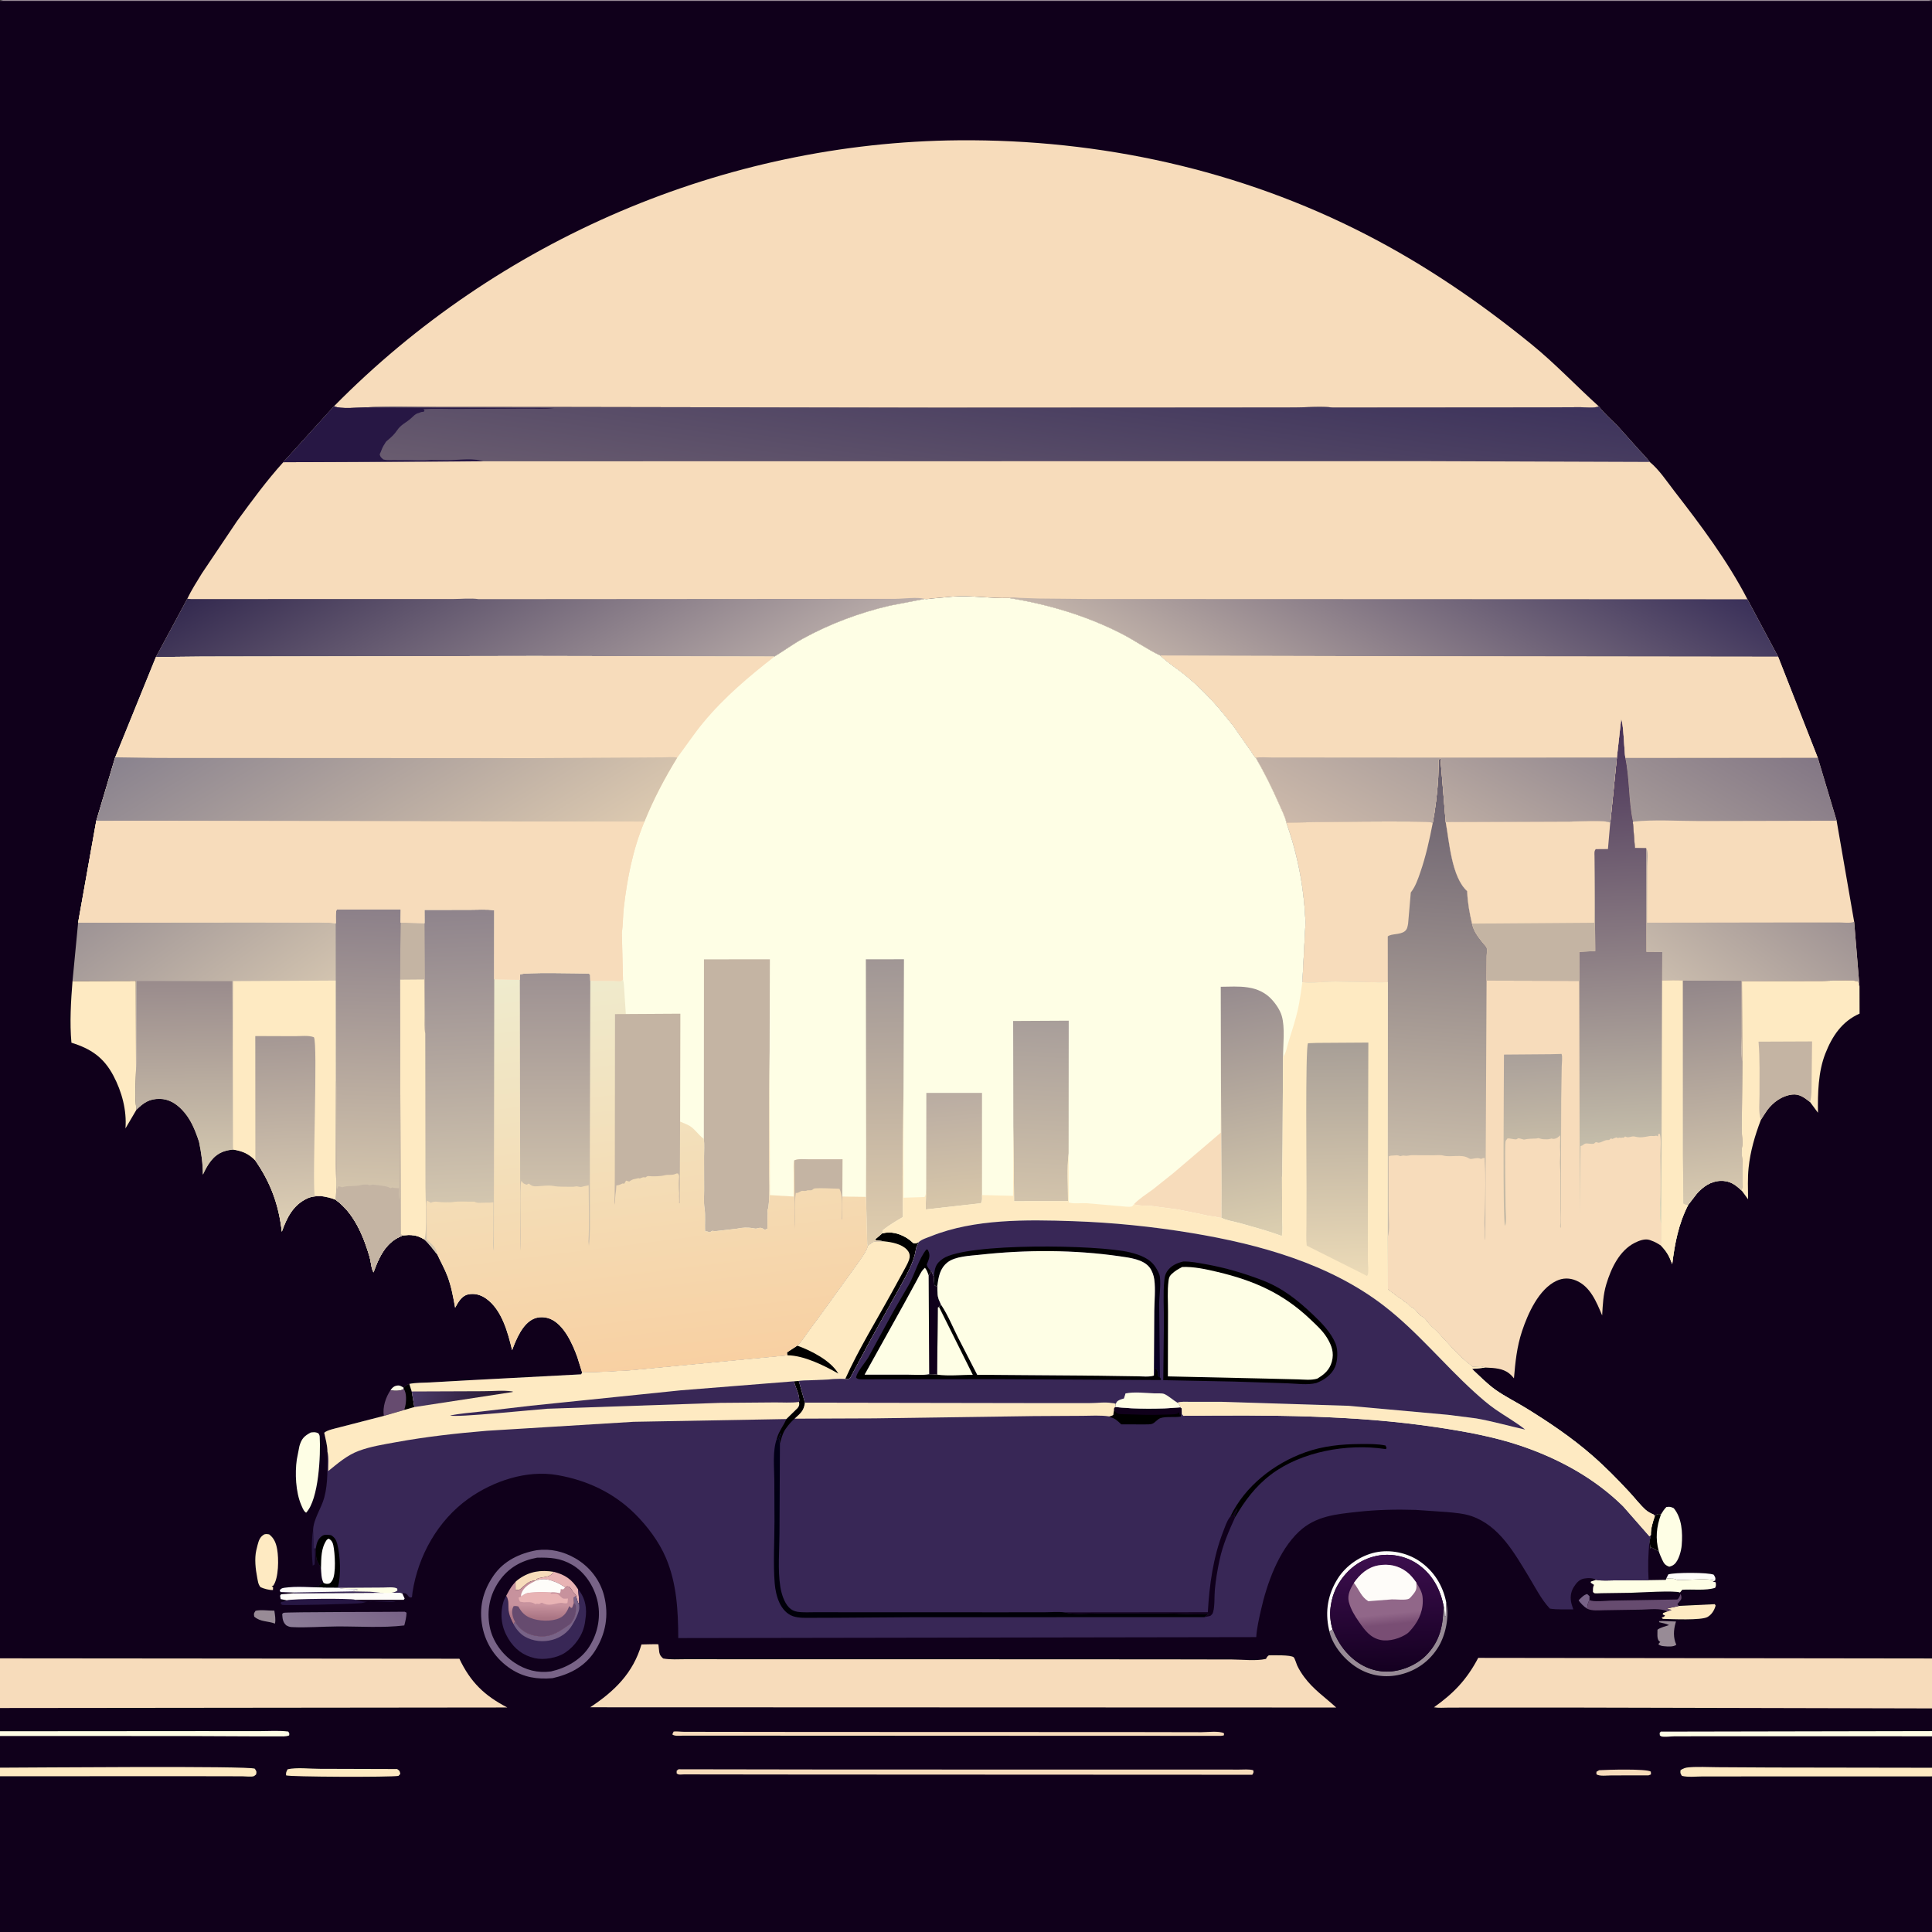 <svg version="1.1" xmlns="http://www.w3.org/2000/svg" style="display: block;" viewBox="0 0 2048 2048" width="1024" height="1024">
<rect x="0" y="0" width="2048" height="2048" fill="#333333" stroke="none"/>
<defs>
	<linearGradient id="Gradient1" gradientUnits="userSpaceOnUse" x1="384.452" y1="1682.65" x2="344.529" y2="1746.2">
		<stop class="stop0" offset="0" stop-opacity="1" stop-color="rgb(120,98,135)"/>
		<stop class="stop1" offset="1" stop-opacity="1" stop-color="rgb(140,125,151)"/>
	</linearGradient>
	<linearGradient id="Gradient2" gradientUnits="userSpaceOnUse" x1="1472.61" y1="1769.24" x2="1467.35" y2="1649.72">
		<stop class="stop0" offset="0" stop-opacity="1" stop-color="rgb(21,0,33)"/>
		<stop class="stop1" offset="1" stop-opacity="1" stop-color="rgb(60,14,78)"/>
	</linearGradient>
	<linearGradient id="Gradient3" gradientUnits="userSpaceOnUse" x1="1469.42" y1="1722.45" x2="1468.31" y2="1711.11">
		<stop class="stop0" offset="0" stop-opacity="1" stop-color="rgb(121,78,116)"/>
		<stop class="stop1" offset="1" stop-opacity="1" stop-color="rgb(145,103,137)"/>
	</linearGradient>
	<linearGradient id="Gradient4" gradientUnits="userSpaceOnUse" x1="578.872" y1="1715.16" x2="579.071" y2="1701.69">
		<stop class="stop0" offset="0" stop-opacity="1" stop-color="rgb(170,117,132)"/>
		<stop class="stop1" offset="1" stop-opacity="1" stop-color="rgb(199,146,157)"/>
	</linearGradient>
	<linearGradient id="Gradient5" gradientUnits="userSpaceOnUse" x1="1909.29" y1="939.277" x2="1809.33" y2="1071.92">
		<stop class="stop0" offset="0" stop-opacity="1" stop-color="rgb(158,146,147)"/>
		<stop class="stop1" offset="1" stop-opacity="1" stop-color="rgb(202,188,173)"/>
	</linearGradient>
	<linearGradient id="Gradient6" gradientUnits="userSpaceOnUse" x1="1873.26" y1="773.278" x2="1792.46" y2="905.069">
		<stop class="stop0" offset="0" stop-opacity="1" stop-color="rgb(131,119,133)"/>
		<stop class="stop1" offset="1" stop-opacity="1" stop-color="rgb(165,153,152)"/>
	</linearGradient>
	<linearGradient id="Gradient7" gradientUnits="userSpaceOnUse" x1="156.517" y1="926.437" x2="277.074" y2="1092.76">
		<stop class="stop0" offset="0" stop-opacity="1" stop-color="rgb(157,147,149)"/>
		<stop class="stop1" offset="1" stop-opacity="1" stop-color="rgb(210,195,175)"/>
	</linearGradient>
	<linearGradient id="Gradient8" gradientUnits="userSpaceOnUse" x1="193.406" y1="1039.22" x2="196.685" y2="1242.3">
		<stop class="stop0" offset="0" stop-opacity="1" stop-color="rgb(153,139,140)"/>
		<stop class="stop1" offset="1" stop-opacity="1" stop-color="rgb(213,201,176)"/>
	</linearGradient>
	<linearGradient id="Gradient9" gradientUnits="userSpaceOnUse" x1="298.571" y1="1098.8" x2="307.525" y2="1296.61">
		<stop class="stop0" offset="0" stop-opacity="1" stop-color="rgb(165,152,148)"/>
		<stop class="stop1" offset="1" stop-opacity="1" stop-color="rgb(221,206,180)"/>
	</linearGradient>
	<linearGradient id="Gradient10" gradientUnits="userSpaceOnUse" x1="1621.93" y1="1117.54" x2="1627.04" y2="1208.07">
		<stop class="stop0" offset="0" stop-opacity="1" stop-color="rgb(170,160,154)"/>
		<stop class="stop1" offset="1" stop-opacity="1" stop-color="rgb(197,186,166)"/>
	</linearGradient>
	<linearGradient id="Gradient11" gradientUnits="userSpaceOnUse" x1="1543.05" y1="831.301" x2="1514.52" y2="1227.2">
		<stop class="stop0" offset="0" stop-opacity="1" stop-color="rgb(106,96,110)"/>
		<stop class="stop1" offset="1" stop-opacity="1" stop-color="rgb(200,187,169)"/>
	</linearGradient>
	<linearGradient id="Gradient12" gradientUnits="userSpaceOnUse" x1="1701.05" y1="762.723" x2="1723.81" y2="1296.54">
		<stop class="stop0" offset="0" stop-opacity="1" stop-color="rgb(69,47,85)"/>
		<stop class="stop1" offset="1" stop-opacity="1" stop-color="rgb(221,216,186)"/>
	</linearGradient>
	<linearGradient id="Gradient13" gradientUnits="userSpaceOnUse" x1="1801.99" y1="1038.11" x2="1826.61" y2="1273.06">
		<stop class="stop0" offset="0" stop-opacity="1" stop-color="rgb(146,134,137)"/>
		<stop class="stop1" offset="1" stop-opacity="1" stop-color="rgb(216,202,176)"/>
	</linearGradient>
	<linearGradient id="Gradient14" gradientUnits="userSpaceOnUse" x1="1057.19" y1="1737.1" x2="1029.65" y2="1495.86">
		<stop class="stop0" offset="0" stop-opacity="1" stop-color="rgb(0,0,5)"/>
		<stop class="stop1" offset="1" stop-opacity="1" stop-color="rgb(2,0,24)"/>
	</linearGradient>
	<linearGradient id="Gradient15" gradientUnits="userSpaceOnUse" x1="510.487" y1="1494.97" x2="442.541" y2="1468.06">
		<stop class="stop0" offset="0" stop-opacity="1" stop-color="rgb(44,29,57)"/>
		<stop class="stop1" offset="1" stop-opacity="1" stop-color="rgb(75,58,103)"/>
	</linearGradient>
	<linearGradient id="Gradient16" gradientUnits="userSpaceOnUse" x1="1583.58" y1="478.56" x2="1385.67" y2="818.139">
		<stop class="stop0" offset="0" stop-opacity="1" stop-color="rgb(58,48,89)"/>
		<stop class="stop1" offset="1" stop-opacity="1" stop-color="rgb(198,183,172)"/>
	</linearGradient>
	<linearGradient id="Gradient17" gradientUnits="userSpaceOnUse" x1="463.42" y1="478.804" x2="662.334" y2="818.991">
		<stop class="stop0" offset="0" stop-opacity="1" stop-color="rgb(51,41,79)"/>
		<stop class="stop1" offset="1" stop-opacity="1" stop-color="rgb(187,174,170)"/>
	</linearGradient>
	<linearGradient id="Gradient18" gradientUnits="userSpaceOnUse" x1="1084.36" y1="345.525" x2="1052.35" y2="576.562">
		<stop class="stop0" offset="0" stop-opacity="1" stop-color="rgb(60,50,91)"/>
		<stop class="stop1" offset="1" stop-opacity="1" stop-color="rgb(105,92,111)"/>
	</linearGradient>
	<linearGradient id="Gradient19" gradientUnits="userSpaceOnUse" x1="1461.02" y1="770.596" x2="1398.31" y2="886.952">
		<stop class="stop0" offset="0" stop-opacity="1" stop-color="rgb(172,159,156)"/>
		<stop class="stop1" offset="1" stop-opacity="1" stop-color="rgb(204,185,170)"/>
	</linearGradient>
	<linearGradient id="Gradient20" gradientUnits="userSpaceOnUse" x1="1653.15" y1="772.463" x2="1582.13" y2="896.548">
		<stop class="stop0" offset="0" stop-opacity="1" stop-color="rgb(148,137,144)"/>
		<stop class="stop1" offset="1" stop-opacity="1" stop-color="rgb(188,172,163)"/>
	</linearGradient>
	<linearGradient id="Gradient21" gradientUnits="userSpaceOnUse" x1="1005.02" y1="1157.99" x2="1016.33" y2="1276.19">
		<stop class="stop0" offset="0" stop-opacity="1" stop-color="rgb(185,172,162)"/>
		<stop class="stop1" offset="1" stop-opacity="1" stop-color="rgb(215,198,169)"/>
	</linearGradient>
	<linearGradient id="Gradient22" gradientUnits="userSpaceOnUse" x1="1107.36" y1="1081.97" x2="1098.69" y2="1272.03">
		<stop class="stop0" offset="0" stop-opacity="1" stop-color="rgb(168,158,154)"/>
		<stop class="stop1" offset="1" stop-opacity="1" stop-color="rgb(210,195,171)"/>
	</linearGradient>
	<linearGradient id="Gradient23" gradientUnits="userSpaceOnUse" x1="935.596" y1="1016.74" x2="940.01" y2="1318.72">
		<stop class="stop0" offset="0" stop-opacity="1" stop-color="rgb(160,150,149)"/>
		<stop class="stop1" offset="1" stop-opacity="1" stop-color="rgb(225,206,174)"/>
	</linearGradient>
	<linearGradient id="Gradient24" gradientUnits="userSpaceOnUse" x1="1299.19" y1="1045.17" x2="1351.73" y2="1310.24">
		<stop class="stop0" offset="0" stop-opacity="1" stop-color="rgb(150,139,142)"/>
		<stop class="stop1" offset="1" stop-opacity="1" stop-color="rgb(220,207,176)"/>
	</linearGradient>
	<linearGradient id="Gradient25" gradientUnits="userSpaceOnUse" x1="1415.62" y1="1106.57" x2="1419.45" y2="1350.45">
		<stop class="stop0" offset="0" stop-opacity="1" stop-color="rgb(168,159,151)"/>
		<stop class="stop1" offset="1" stop-opacity="1" stop-color="rgb(235,218,183)"/>
	</linearGradient>
	<linearGradient id="Gradient26" gradientUnits="userSpaceOnUse" x1="1107.74" y1="1321.6" x2="1114.56" y2="1454.76">
		<stop class="stop0" offset="0" stop-opacity="1" stop-color="rgb(0,0,0)"/>
		<stop class="stop1" offset="1" stop-opacity="1" stop-color="rgb(9,0,36)"/>
	</linearGradient>
	<linearGradient id="Gradient27" gradientUnits="userSpaceOnUse" x1="704.163" y1="1451.32" x2="650.276" y2="1024.19">
		<stop class="stop0" offset="0" stop-opacity="1" stop-color="rgb(248,208,162)"/>
		<stop class="stop1" offset="1" stop-opacity="1" stop-color="rgb(239,235,205)"/>
	</linearGradient>
	<linearGradient id="Gradient28" gradientUnits="userSpaceOnUse" x1="587.487" y1="1033" x2="587.514" y2="1257">
		<stop class="stop0" offset="0" stop-opacity="1" stop-color="rgb(157,145,146)"/>
		<stop class="stop1" offset="1" stop-opacity="1" stop-color="rgb(206,192,171)"/>
	</linearGradient>
	<linearGradient id="Gradient29" gradientUnits="userSpaceOnUse" x1="481.374" y1="964.927" x2="492.695" y2="1274.96">
		<stop class="stop0" offset="0" stop-opacity="1" stop-color="rgb(143,132,140)"/>
		<stop class="stop1" offset="1" stop-opacity="1" stop-color="rgb(211,198,175)"/>
	</linearGradient>
	<linearGradient id="Gradient30" gradientUnits="userSpaceOnUse" x1="394.501" y1="964.144" x2="384.988" y2="1258.71">
		<stop class="stop0" offset="0" stop-opacity="1" stop-color="rgb(140,128,137)"/>
		<stop class="stop1" offset="1" stop-opacity="1" stop-color="rgb(211,196,172)"/>
	</linearGradient>
	<linearGradient id="Gradient31" gradientUnits="userSpaceOnUse" x1="314.814" y1="683.39" x2="498.896" y2="982.637">
		<stop class="stop0" offset="0" stop-opacity="1" stop-color="rgb(137,130,142)"/>
		<stop class="stop1" offset="1" stop-opacity="1" stop-color="rgb(220,201,176)"/>
	</linearGradient>
</defs>
<path transform="translate(0,0)" fill="rgb(16,0,27)" d="M 0 1 C 6.534 -1.957 21.078 -0.07 28.829 -0.068 L 102.77 -0.074 L 351.781 -0.097 L 1692.03 -0.097 L 1962.62 -0.071 L 2023.96 -0.068 C 2030.64 -0.066 2040.87 -1.508 2046.9 0.5 L 2048 1 L 2048 1758.04 L 2048 1810.99 L 2048 1835.03 L 2048 1840.56 L 2048 1873.9 L 2048 1883.04 L 2048 2048 L -0 2048 L -0 1882.89 L 0 1873.81 L -0 1840.27 L 0 1835.19 L -0 1810.58 L 0 1757.9 L 0 1 z"/>
<path transform="translate(0,0)" fill="rgb(254,254,229)" d="M 414.012 1473.56 C 415.754 1471.29 417.025 1469.68 420 1468.95 C 423.438 1468.11 425.154 1469.27 427.914 1471.08 L 428.113 1472.36 C 425.13 1474.46 418.66 1474.62 414.939 1473.83 L 414.012 1473.56 z"/>
<path transform="translate(0,0)" fill="rgb(39,23,68)" d="M 333.735 1641.64 C 334.306 1647.19 333.775 1652.83 333.5 1658.39 L 331.5 1659.64 C 330.34 1647.81 329.954 1633.35 331.904 1621.64 L 332.574 1641.17 L 333.735 1641.64 z"/>
<path transform="translate(0,0)" fill="rgb(120,99,135)" d="M 1682.33 1705.23 C 1679.42 1703.37 1675.12 1699.35 1673.43 1696.35 C 1676.08 1693.86 1678.81 1690.48 1682.5 1689.77 L 1684.94 1692 L 1684.91 1696.03 C 1683.13 1699.14 1682.76 1701.7 1682.33 1705.23 z"/>
<path transform="translate(0,0)" fill="rgb(152,139,150)" d="M 270.891 1707.5 C 276.436 1706.13 284.884 1707.45 290.821 1707.36 C 291.458 1711.96 292.423 1716.46 291.5 1721.07 C 283.734 1718.15 276.171 1719.48 269.5 1713.69 C 268.926 1710.27 269.005 1710.44 270.891 1707.5 z"/>
<path transform="translate(0,0)" fill="rgb(247,220,187)" d="M 1695.12 1876.5 C 1703.79 1875.98 1745 1874.75 1749.97 1878 L 1750.11 1880.96 L 1747.5 1881.96 L 1708.03 1882.02 C 1703.93 1882.01 1695.66 1883.17 1692.27 1880.83 L 1692.29 1878.16 L 1695.12 1876.5 z"/>
<path transform="translate(0,0)" fill="rgb(254,252,249)" d="M 1766.3 1673.27 L 1768.5 1668.92 C 1775.18 1666.76 1811.05 1666.68 1816.69 1669.31 C 1818.15 1672.09 1818.81 1672.44 1818.08 1675.6 C 1809.22 1672.84 1794.99 1674.72 1785.49 1674.77 C 1782.88 1674.79 1778.71 1675.4 1776.48 1674.25 C 1774.59 1673.27 1772.44 1673.46 1770.33 1673.41 L 1766.3 1673.27 z"/>
<path transform="translate(0,0)" fill="rgb(152,139,150)" d="M 1762.18 1718.35 L 1776.64 1718.86 L 1776.22 1720.25 C 1773.97 1728.03 1773.54 1735.97 1776.95 1743.5 C 1773.89 1746.02 1767.84 1745.41 1763.83 1745.05 C 1761.57 1744.86 1759.92 1744.44 1758 1743.16 L 1758.6 1741.92 L 1760 1740.53 L 1759 1739.92 C 1756.06 1737.48 1757.09 1731.24 1757 1727.57 C 1760.21 1725.11 1765.42 1723.99 1769.26 1722.66 C 1765.97 1721.12 1762.56 1720.48 1759.02 1719.7 L 1758.56 1718.5 L 1762.18 1718.35 z"/>
<path transform="translate(0,0)" fill="rgb(39,23,68)" d="M 303.941 1696.39 C 309.214 1694.71 372.029 1694.11 376.612 1695.84 C 385.361 1699.35 400.038 1697.5 409.63 1697.47 C 412.851 1697.46 416.457 1696.97 419.5 1698 L 399.568 1698.01 C 395.218 1697.99 391.047 1697.38 386.75 1698.5 L 383.33 1699.36 C 377.443 1700.28 301.345 1702.17 299 1701.2 C 298.411 1700.95 298.007 1700.4 297.51 1700 L 298.005 1698.18 C 299.773 1697.98 301.01 1697.77 302.658 1697.02 L 303.941 1696.39 z"/>
<path transform="translate(0,0)" fill="rgb(254,234,194)" d="M 1779.64 1702.34 L 1817.75 1700.5 L 1818.63 1702 C 1817.33 1706.84 1814.5 1711.54 1810 1714.1 C 1803.4 1717.83 1772.06 1716.35 1762.85 1716.11 C 1761.74 1715.38 1762.2 1715.86 1761.53 1714.64 C 1763.5 1714 1763.69 1714.24 1765.02 1712.5 L 1762.5 1711.31 L 1762.99 1709.88 L 1767.59 1708.15 L 1771.92 1706.5 L 1766.55 1705.5 C 1770.58 1704.02 1774.57 1703.72 1778.66 1702.63 L 1779.64 1702.34 z"/>
<path transform="translate(0,0)" fill="rgb(102,75,111)" d="M 427.914 1471.08 C 430.117 1468.51 430.733 1468.19 433.918 1467.01 L 436.48 1475.03 L 439.227 1491.55 L 429.207 1494.44 L 406.903 1500.91 C 405.337 1491.73 408.884 1481.11 414.012 1473.56 L 414.939 1473.83 C 418.66 1474.62 425.13 1474.46 428.113 1472.36 L 427.914 1471.08 z"/>
<path transform="translate(0,0)" fill="rgb(0,0,0)" d="M 427.914 1471.08 C 430.117 1468.51 430.733 1468.19 433.918 1467.01 L 436.48 1475.03 L 439.227 1491.55 L 429.207 1494.44 L 428.683 1493.63 C 429.181 1492.32 429.227 1492.31 429.584 1490.7 C 430.735 1485.49 431.134 1476.77 428.113 1472.36 L 427.914 1471.08 z"/>
<path transform="translate(0,0)" fill="rgb(254,252,249)" d="M 1409.23 1729.33 L 1408.79 1727.43 C 1404.35 1708.12 1407.66 1689.62 1418.31 1672.97 C 1427.01 1659.37 1442.31 1648.98 1458 1645.61 C 1473.61 1642.26 1491.35 1645.86 1504.56 1654.81 C 1519.85 1665.17 1529.5 1680.51 1533.06 1698.55 L 1532.51 1713.56 L 1531.43 1712.98 C 1531.23 1709.22 1531.35 1705.19 1530.11 1701.62 C 1526.45 1683.46 1517.45 1667.68 1501.74 1657.34 C 1489.43 1649.25 1473.37 1646.3 1459 1649.37 C 1441.7 1653.07 1428.22 1663.64 1419.07 1678.5 C 1414.77 1685.5 1412.03 1693.4 1410.82 1701.5 L 1410.55 1703.16 C 1409.36 1711.17 1410.21 1719.47 1412.52 1727.21 C 1411.34 1728.22 1410.7 1728.73 1409.23 1729.33 z"/>
<path transform="translate(0,0)" fill="rgb(254,252,249)" d="M 311.686 1688.9 L 421.576 1688.32 C 423.48 1688.18 424.548 1688.3 426.345 1688.86 L 428.942 1694.5 L 428 1695.86 L 376.612 1695.84 C 372.029 1694.11 309.214 1694.71 303.941 1696.39 L 297.5 1695.1 L 296.893 1691.5 L 298 1689.99 L 311.686 1688.9 z"/>
<path transform="translate(0,0)" fill="rgb(152,139,150)" d="M 1533.06 1698.55 C 1536.6 1712.99 1532.52 1732.99 1524.87 1745.59 C 1515.66 1760.74 1501.63 1770.93 1484.38 1775.09 C 1468.66 1778.88 1452.8 1776.51 1439.02 1768.07 C 1425.86 1760.01 1412.98 1745.11 1409.25 1729.8 L 1409.23 1729.33 C 1410.7 1728.73 1411.34 1728.22 1412.52 1727.21 C 1412.89 1727.28 1413.94 1730.11 1414.19 1730.69 C 1417.89 1739.17 1422.64 1746.85 1429.09 1753.53 C 1439.99 1764.83 1454.09 1771.9 1469.97 1771.96 C 1484.68 1772.02 1501.07 1765.35 1511.48 1754.94 C 1526.76 1739.67 1530 1722.25 1530.11 1701.62 C 1531.35 1705.19 1531.23 1709.22 1531.43 1712.98 L 1532.51 1713.56 L 1533.06 1698.55 z"/>
<path transform="translate(0,0)" fill="rgb(254,234,194)" d="M 304.905 1875.5 C 314.772 1873.31 328.526 1875.02 338.761 1875.01 L 421 1875.26 C 423.811 1877.29 423.697 1877.09 424.321 1880.5 L 422.415 1882.5 C 414.724 1884.05 306.08 1883.63 303.262 1881.95 C 302.943 1879.01 303.542 1878 304.905 1875.5 z"/>
<path transform="translate(0,0)" fill="rgb(102,75,111)" d="M 1781.54 1689.45 C 1782.22 1691.7 1783 1693.61 1781.8 1695.83 L 1778.08 1700.5 L 1779.64 1702.34 L 1778.66 1702.63 C 1774.57 1703.72 1770.58 1704.02 1766.55 1705.5 L 1771.92 1706.5 L 1767.59 1708.15 C 1759.58 1704.38 1748.93 1706.1 1740.17 1706.28 L 1700.93 1706.9 C 1695.01 1706.92 1687.71 1707.94 1682.33 1705.23 C 1682.76 1701.7 1683.13 1699.14 1684.91 1696.03 C 1688.44 1698.5 1702.49 1696.84 1707.36 1696.72 L 1777.97 1695.52 C 1780.13 1694.05 1780.66 1691.79 1781.54 1689.45 z"/>
<path transform="translate(0,0)" fill="rgb(254,234,194)" d="M 280.141 1626.5 C 282.34 1625.97 283.156 1626.11 285.325 1626.5 C 290.706 1630.68 292.676 1635.93 293.829 1642.5 C 295.518 1652.11 295.518 1672.62 289.709 1680.81 L 288 1681.53 L 289.49 1682.5 L 289.356 1685.5 C 285.529 1685.7 279.69 1684.08 276.209 1682.5 C 273.562 1679.39 273.373 1676 272.61 1672.12 C 270.873 1663.28 269.665 1652.34 271.641 1643.5 L 272.008 1642 L 273.003 1637.92 C 274.353 1632.89 275.458 1629.17 280.141 1626.5 z"/>
<path transform="translate(0,0)" fill="rgb(254,254,229)" d="M 2048 1835.03 L 2048 1840.56 L 1825.39 1840.5 L 1774.86 1840.58 C 1771.52 1840.59 1763.96 1841.62 1761 1840.64 C 1760.42 1840.45 1760 1839.93 1759.5 1839.57 L 1759.28 1837 L 1760.5 1835.58 L 2048 1835.03 z"/>
<path transform="translate(0,0)" fill="rgb(254,254,229)" d="M 1760.67 1605.38 C 1762.44 1602.49 1764.02 1599.82 1766.5 1597.48 C 1770.36 1597.06 1770.9 1597.22 1774.25 1598.74 C 1783.01 1609.38 1783.76 1624.8 1782.68 1638 C 1782.19 1643.98 1779.57 1654.03 1774.91 1658.14 C 1773.13 1659.7 1771.71 1660.12 1769.5 1660.78 C 1765.17 1659.2 1763.93 1657.55 1762.03 1653.43 C 1760.71 1650.55 1759.37 1647.6 1758.45 1644.57 L 1757.48 1643.99 C 1755.91 1643.18 1754.37 1642.56 1752.88 1641.58 C 1751.53 1640.69 1752.39 1641.12 1750.5 1640.49 L 1749.5 1641.36 L 1748.64 1633.49 L 1749.98 1627.13 C 1749.72 1620.49 1752.03 1613.35 1754.16 1607.12 L 1755.49 1605.86 C 1757.42 1604.67 1758.69 1604.59 1760.67 1605.38 z"/>
<path transform="translate(0,0)" fill="rgb(0,0,0)" d="M 1754.16 1607.12 L 1755.49 1605.86 C 1757.42 1604.67 1758.69 1604.59 1760.67 1605.38 C 1755.95 1618.26 1754.56 1631.18 1758.45 1644.57 L 1757.48 1643.99 C 1755.91 1643.18 1754.37 1642.56 1752.88 1641.58 C 1751.53 1640.69 1752.39 1641.12 1750.5 1640.49 L 1749.5 1641.36 L 1748.64 1633.49 L 1749.98 1627.13 C 1749.72 1620.49 1752.03 1613.35 1754.16 1607.12 z"/>
<path transform="translate(0,0)" fill="rgb(254,254,229)" d="M 0 1835.19 L 213.768 1835.03 L 274.801 1835.07 C 284.8 1835.08 295.655 1834.26 305.521 1835.5 C 306.841 1837.47 306.894 1837.32 306.5 1839.64 C 302.866 1841.06 298.524 1840.62 294.656 1840.64 L 272.189 1840.64 L 190.124 1840.28 L -0 1840.27 L 0 1835.19 z"/>
<path transform="translate(0,0)" fill="rgb(254,254,229)" d="M 1766.3 1673.27 L 1770.33 1673.41 C 1772.44 1673.46 1774.59 1673.27 1776.48 1674.25 C 1778.71 1675.4 1782.88 1674.79 1785.49 1674.77 C 1794.99 1674.72 1809.22 1672.84 1818.08 1675.6 L 1815.5 1676.54 L 1818.68 1677.23 C 1818.99 1679.63 1819.33 1680.99 1818.1 1683.16 C 1808.06 1686.4 1794.01 1684.45 1783.3 1685.19 L 1780.84 1688.18 C 1776.97 1685.7 1735.62 1688.27 1728.68 1688.42 L 1697.69 1688.86 C 1696.28 1688.86 1690.91 1689.31 1690 1688.84 C 1689.42 1688.55 1689.07 1687.95 1688.6 1687.5 C 1688.61 1685.31 1688.44 1683.05 1689.27 1680.98 L 1689.75 1680.08 L 1686.22 1677.75 L 1686.42 1676.5 L 1691.93 1674.73 C 1698.26 1675.93 1705.3 1675.3 1711.77 1675.25 L 1747.59 1675.03 L 1765.83 1674.73 L 1766.3 1673.27 z"/>
<path transform="translate(0,0)" fill="rgb(254,254,229)" d="M 329.429 1518.5 C 333.035 1518.14 334.113 1517.81 337.5 1519.34 C 338.312 1520.52 338.842 1521.5 338.921 1522.97 C 339.955 1542.22 338.075 1589.17 324.5 1603.54 L 323.272 1602.61 C 321.576 1600.98 320.165 1597.33 319.254 1595.2 C 313.436 1581.62 312.552 1561.62 314.625 1547.12 L 317.398 1532.9 C 319.688 1525.11 322.33 1522.31 329.429 1518.5 z"/>
<path transform="translate(0,0)" fill="url(#Gradient1)" d="M 429.023 1708.5 L 430.962 1709.5 C 430.795 1714.27 429.768 1718.46 428.563 1723.03 C 405.734 1725.79 380.802 1723.99 357.724 1724.09 C 341.682 1724.16 325.073 1725.62 309.102 1724.77 C 306.891 1724.65 305.424 1723.97 303.5 1722.96 C 299.737 1719.66 299.468 1715.74 299.146 1711 C 299.597 1710.56 299.932 1709.95 300.5 1709.68 C 302.633 1708.66 416.298 1708.82 429.023 1708.5 z"/>
<path transform="translate(0,0)" fill="rgb(247,220,187)" d="M 714.079 1835.5 C 717.323 1835.08 721.344 1835.74 724.695 1835.75 L 752.894 1835.81 L 856.444 1835.94 L 1202.46 1836.05 L 1273.45 1836.19 C 1279.79 1836.21 1292.36 1834.54 1297.5 1837.37 L 1297.42 1839.5 C 1296.27 1839.85 1295.21 1840.06 1294 1840.08 L 1101.47 1840.02 L 724.208 1839.85 C 720.94 1839.84 714.935 1840.74 712.673 1838.5 L 714.079 1835.5 z"/>
<path transform="translate(0,0)" fill="rgb(254,234,194)" d="M 0 1873.81 C 31.06 1873.79 264.538 1871.65 270.11 1874.91 C 271.967 1877.82 272.151 1877.63 271.5 1880.99 C 270.667 1881.6 269.952 1882.42 269 1882.83 C 266.773 1883.78 259.713 1882.93 256.807 1882.95 L 210.266 1882.86 L -0 1882.89 L 0 1873.81 z"/>
<path transform="translate(0,0)" fill="rgb(254,234,194)" d="M 2048 1883.04 L 1852.11 1883.09 L 1804.48 1883.12 C 1797.81 1883.13 1789.33 1884.15 1782.88 1882.5 C 1781.19 1879.7 1781.05 1879.66 1781.45 1876.45 C 1784.23 1874.52 1786.79 1873.71 1790.18 1873.43 C 1800.06 1872.62 1810.39 1873.25 1820.32 1873.31 L 1877.4 1873.63 L 2048 1873.9 L 2048 1883.04 z"/>
<path transform="translate(0,0)" fill="rgb(152,139,150)" d="M 0 1 C 6.534 -1.957 21.078 -0.07 28.829 -0.068 L 102.77 -0.074 L 351.781 -0.097 L 1692.03 -0.097 L 1962.62 -0.071 L 2023.96 -0.068 C 2030.64 -0.066 2040.87 -1.508 2046.9 0.5 L 2048 1 L 0 1 z"/>
<path transform="translate(0,0)" fill="rgb(247,220,187)" d="M 719.252 1875.5 L 891.34 1875.77 L 1174.69 1875.79 L 1284.29 1875.8 L 1313.4 1875.84 C 1318.2 1875.85 1323.89 1875.25 1328.49 1876.5 C 1329.15 1878.97 1328.74 1879.02 1327.5 1881.32 L 849.939 1881.09 L 744.279 1880.97 L 725.334 1880.93 C 723.827 1880.92 720.324 1881.34 719 1880.91 C 718.36 1880.7 717.849 1880.21 717.273 1879.87 L 717.298 1877.03 L 719.252 1875.5 z"/>
<path transform="translate(0,0)" fill="rgb(254,234,194)" d="M 76.878 1039.91 L 144.026 1039.74 L 144.185 1134.52 C 144.106 1147.99 142.728 1163.08 144.667 1176.35 L 132.99 1196.18 C 134.499 1176.96 129.172 1157.25 120.196 1140.26 C 109.986 1120.93 96.382 1111.69 75.721 1105.31 C 73.785 1084.21 75.166 1061.02 76.878 1039.91 z"/>
<path transform="translate(0,0)" fill="url(#Gradient2)" d="M 1412.52 1727.21 C 1410.21 1719.47 1409.36 1711.17 1410.55 1703.16 L 1410.82 1701.5 C 1412.03 1693.4 1414.77 1685.5 1419.07 1678.5 C 1428.22 1663.64 1441.7 1653.07 1459 1649.37 C 1473.37 1646.3 1489.43 1649.25 1501.74 1657.34 C 1517.45 1667.68 1526.45 1683.46 1530.11 1701.62 C 1530 1722.25 1526.76 1739.67 1511.48 1754.94 C 1501.07 1765.35 1484.68 1772.02 1469.97 1771.96 C 1454.09 1771.9 1439.99 1764.83 1429.09 1753.53 C 1422.64 1746.85 1417.89 1739.17 1414.19 1730.69 C 1413.94 1730.11 1412.89 1727.28 1412.52 1727.21 z"/>
<path transform="translate(0,0)" fill="url(#Gradient3)" d="M 1435.18 1677.95 C 1441.6 1668.77 1449.56 1661.51 1461 1659.4 C 1471.78 1657.42 1482.26 1659.52 1491.04 1666.15 C 1495.19 1669.28 1498.37 1673.31 1501.33 1677.54 C 1504.12 1682.14 1507.4 1687.24 1507.97 1692.7 C 1509.31 1705.42 1504.96 1716.75 1496.71 1726.49 L 1495.83 1727.5 C 1494.58 1728.96 1493.42 1730.37 1491.85 1731.5 C 1484.57 1736.75 1472.53 1740.3 1463.64 1738.46 C 1452.55 1736.17 1446.72 1728.05 1440.72 1719.45 C 1436.17 1712.93 1431.74 1705.83 1429.81 1698 C 1427.98 1690.59 1431.49 1684.05 1435.18 1677.95 z"/>
<path transform="translate(0,0)" fill="rgb(254,252,249)" d="M 1435.18 1677.95 C 1441.6 1668.77 1449.56 1661.51 1461 1659.4 C 1471.78 1657.42 1482.26 1659.52 1491.04 1666.15 C 1495.19 1669.28 1498.37 1673.31 1501.33 1677.54 C 1501.71 1683.37 1501.88 1685.31 1498.04 1690 C 1497.15 1691.1 1494.75 1694.14 1493.53 1694.74 C 1489.82 1696.58 1479.81 1695.25 1475.41 1695.42 L 1450.48 1697.35 C 1443.24 1693 1440.76 1685.44 1435.95 1678.97 L 1435.18 1677.95 z"/>
<path transform="translate(0,0)" fill="rgb(254,234,194)" d="M 1846.77 1125.29 L 1846.51 1040.05 L 1932.39 1039.81 C 1943.9 1039.77 1958.55 1037.99 1969.73 1040.21 L 1971.16 1046.06 L 1971.23 1074.49 C 1952.57 1082.73 1942.16 1098.33 1934.89 1116.95 C 1927.31 1136.36 1926.84 1159 1927.12 1179.56 L 1918.75 1168.23 C 1912.8 1163.67 1907.55 1159.27 1899.5 1160.3 C 1888.72 1161.68 1879.55 1168.42 1873.16 1177 L 1869.2 1183 L 1866.6 1187.15 C 1860.29 1203.66 1855.41 1220.35 1853.58 1238 C 1852.44 1248.97 1852.95 1260.28 1853.04 1271.3 L 1846.31 1262.15 C 1848.27 1248.63 1846.87 1232.46 1846.09 1218.72 C 1847.53 1213.58 1846.32 1203.86 1846.38 1198.22 L 1846.77 1125.29 z"/>
<path transform="translate(0,0)" fill="rgb(196,180,163)" d="M 1866.6 1187.15 C 1863.83 1179.45 1865.19 1168.78 1865.14 1160.57 C 1865.03 1141.87 1865.68 1122.82 1864.13 1104.2 L 1920.88 1103.96 L 1920.4 1146.22 C 1920.23 1153.44 1920.71 1161.25 1918.75 1168.23 C 1912.8 1163.67 1907.55 1159.27 1899.5 1160.3 C 1888.72 1161.68 1879.55 1168.42 1873.16 1177 L 1869.2 1183 L 1866.6 1187.15 z"/>
<path transform="translate(0,0)" fill="rgb(120,99,135)" d="M 569.063 1643.27 C 583.585 1641.4 597.173 1644.57 609.759 1651.82 C 624.775 1660.46 636.155 1674.81 640.396 1691.68 C 645.562 1712.24 642.195 1731.67 631.001 1749.55 C 620.523 1766.29 604.475 1774.69 585.759 1778.94 C 569.523 1780.34 555.29 1778.14 541.456 1769.1 C 525.789 1758.85 514.868 1742.73 511.341 1724.32 C 507.511 1704.34 511.765 1686.74 523.244 1670.09 C 533.974 1654.53 550.868 1646.54 569.063 1643.27 z"/>
<path transform="translate(0,0)" fill="rgb(16,0,27)" d="M 569.24 1651.21 C 583.273 1650.9 594.213 1651.55 606.574 1658.77 C 619.84 1666.52 629.185 1680.96 632.985 1695.55 C 637.377 1712.41 634.105 1730.57 624.86 1745.24 C 615.859 1759.53 600.134 1768.16 584.078 1771.79 C 569.934 1773.72 557.142 1770.35 545.332 1762.48 C 532.407 1753.86 522.129 1739.83 519.136 1724.47 C 515.781 1707.25 519.133 1690.44 529.141 1676.05 C 538.971 1661.91 552.539 1654.31 569.24 1651.21 z"/>
<path transform="translate(0,0)" fill="rgb(247,220,187)" d="M 546.485 1676.77 C 547.625 1675.67 548.803 1674.7 550.096 1673.79 C 561.579 1665.65 573.311 1664.02 587.046 1666.21 C 583.675 1670.9 580.671 1671.21 575.222 1672.11 C 572.854 1672.49 570.973 1672.9 568.744 1673.89 L 569.163 1675.09 L 568.035 1675.57 C 562.69 1675.19 559.249 1677.84 555.241 1681.27 C 551.432 1684.52 551.752 1685.65 546.5 1685.49 L 546.485 1676.77 z"/>
<path transform="translate(0,0)" fill="rgb(232,179,180)" d="M 587.046 1666.21 C 599.04 1669.25 606.157 1674.2 612.745 1684.61 C 613.294 1690.04 614.028 1695.49 613.904 1700.96 C 612.132 1698.13 611.445 1695.05 610.545 1691.87 L 610.632 1690.97 L 606.995 1687.01 C 606.051 1685.24 604.964 1683.03 602.995 1682.01 C 601.191 1681.07 600.649 1681.97 599.072 1682.78 C 595.931 1680.68 592.927 1678.66 589.382 1677.29 L 588.046 1676.79 C 580.775 1673.91 576.808 1673.27 569.163 1675.09 L 568.744 1673.89 C 570.973 1672.9 572.854 1672.49 575.222 1672.11 C 580.671 1671.21 583.675 1670.9 587.046 1666.21 z"/>
<path transform="translate(0,0)" fill="rgb(56,39,86)" d="M 612.745 1684.61 C 619.409 1692.4 621.854 1701.94 621.114 1712 L 620.236 1719 L 619.985 1720.62 C 617.881 1733.23 609.665 1744.78 599.151 1751.84 C 590.761 1757.48 576.717 1759.95 566.818 1757.71 C 554.342 1754.88 545.357 1747.84 538.798 1737 C 531.675 1725.23 529.79 1712.28 533.362 1699 C 534.088 1696.3 535.19 1694.01 536.572 1691.6 C 540.146 1696.92 538.199 1703.2 539.389 1709.22 C 540.235 1713.51 542.334 1717.75 544.296 1721.62 L 546.002 1719.03 L 547.413 1721.36 C 552.307 1728.29 559.054 1732.41 567.371 1733.92 C 581.735 1736.52 590.011 1731.44 601.249 1723.69 C 602.284 1722.98 603.409 1722.32 604.306 1721.42 C 608.677 1717.07 610.692 1710.52 610.606 1704.52 C 610.557 1701.12 610.791 1701.27 608.386 1698.95 L 607.917 1693.53 L 610.545 1691.87 C 611.445 1695.05 612.132 1698.13 613.904 1700.96 C 614.028 1695.49 613.294 1690.04 612.745 1684.61 z"/>
<path transform="translate(0,0)" fill="rgb(120,99,135)" d="M 608.386 1698.95 L 607.917 1693.53 L 610.545 1691.87 C 611.445 1695.05 612.132 1698.13 613.904 1700.96 C 614.37 1704.9 613.92 1706.88 612.561 1710.56 L 612.184 1711.62 C 610.773 1715.5 608.61 1719.08 606.55 1722.64 C 601.978 1730.53 594.07 1736.05 585.324 1738.36 C 575.636 1740.92 564.922 1739.88 556.231 1734.81 C 551.277 1731.93 546.91 1726.64 544.296 1721.62 L 546.002 1719.03 L 547.413 1721.36 C 552.307 1728.29 559.054 1732.41 567.371 1733.92 C 581.735 1736.52 590.011 1731.44 601.249 1723.69 C 602.284 1722.98 603.409 1722.32 604.306 1721.42 C 608.677 1717.07 610.692 1710.52 610.606 1704.52 C 610.557 1701.12 610.791 1701.27 608.386 1698.95 z"/>
<path transform="translate(0,0)" fill="url(#Gradient4)" d="M 569.163 1675.09 C 576.808 1673.27 580.775 1673.91 588.046 1676.79 L 589.382 1677.29 C 592.927 1678.66 595.931 1680.68 599.072 1682.78 C 600.649 1681.97 601.191 1681.07 602.995 1682.01 C 604.964 1683.03 606.051 1685.24 606.995 1687.01 L 610.632 1690.97 L 610.545 1691.87 L 607.917 1693.53 L 608.386 1698.95 C 610.791 1701.27 610.557 1701.12 610.606 1704.52 C 610.692 1710.52 608.677 1717.07 604.306 1721.42 C 603.409 1722.32 602.284 1722.98 601.249 1723.69 C 590.011 1731.44 581.735 1736.52 567.371 1733.92 C 559.054 1732.41 552.307 1728.29 547.413 1721.36 L 546.002 1719.03 L 544.296 1721.62 C 542.334 1717.75 540.235 1713.51 539.389 1709.22 C 538.199 1703.2 540.146 1696.92 536.572 1691.6 L 538.002 1689 C 540.563 1684.1 542.726 1680.77 546.485 1676.77 L 546.5 1685.49 C 551.752 1685.65 551.432 1684.52 555.241 1681.27 C 559.249 1677.84 562.69 1675.19 568.035 1675.57 L 569.163 1675.09 z"/>
<path transform="translate(0,0)" fill="rgb(254,252,249)" d="M 569.163 1675.09 C 576.808 1673.27 580.775 1673.91 588.046 1676.79 L 589.382 1677.29 C 592.927 1678.66 595.931 1680.68 599.072 1682.78 L 597 1684.8 L 594.384 1684.5 L 594.318 1685.63 C 594.158 1687.49 594.233 1686.82 593.5 1688.87 L 592.206 1688.6 C 589.008 1687.96 586.577 1687.49 583.357 1688.07 C 577.861 1687.72 572.7 1687.51 567.204 1687.96 C 560.263 1688.54 558.27 1687.79 552.478 1692.48 C 552.312 1691.24 552.303 1690.29 552.723 1689.1 C 555.21 1682.03 561.774 1678.7 568.035 1675.57 L 569.163 1675.09 z"/>
<path transform="translate(0,0)" fill="rgb(232,179,180)" d="M 552.478 1692.48 C 558.27 1687.79 560.263 1688.54 567.204 1687.96 C 572.7 1687.51 577.861 1687.72 583.357 1688.07 L 584.147 1689.4 C 585.74 1689.43 589.135 1689.02 590.51 1689.5 C 592.895 1690.34 594.752 1693.6 597 1694.49 C 597.96 1694.87 600.962 1694.5 602.135 1694.5 L 601.5 1699.27 C 598.963 1700.32 596.951 1698.9 594.359 1699.14 C 588.568 1699.7 583.118 1702.44 577.141 1700.21 L 574.5 1698.95 C 572.5 1699.24 572.37 1700.65 570.485 1700.23 C 568.814 1699.85 569.414 1699.96 567.49 1700.5 C 563.256 1697.68 560.184 1698.34 555.289 1698.5 L 551.235 1697.82 C 550.302 1696.32 550.022 1695.24 549.743 1693.5 L 552.478 1692.48 z"/>
<path transform="translate(0,0)" fill="rgb(102,75,111)" d="M 608.386 1698.95 C 610.791 1701.27 610.557 1701.12 610.606 1704.52 C 610.692 1710.52 608.677 1717.07 604.306 1721.42 C 603.409 1722.32 602.284 1722.98 601.249 1723.69 C 590.011 1731.44 581.735 1736.52 567.371 1733.92 C 559.054 1732.41 552.307 1728.29 547.413 1721.36 L 546.002 1719.03 C 544.769 1717.13 544.099 1715.4 543.523 1713.21 C 542.528 1709.42 542.535 1705.92 544.5 1702.6 C 546.465 1702.33 547.6 1702.41 549.5 1702.98 C 552.613 1708.76 556.129 1712.6 562.258 1715.06 C 571.013 1718.57 584.68 1719.24 593.356 1715.16 C 598.784 1712.61 601.394 1707.78 603.489 1702.5 L 605.358 1704.5 L 606.5 1704.16 L 608.386 1698.95 z"/>
<path transform="translate(0,0)" fill="rgb(247,220,187)" d="M 2048 1810.99 L 1665.37 1810.1 L 1563.2 1810.09 L 1535.26 1810.16 C 1530.33 1810.18 1524.88 1810.67 1520.03 1809.81 C 1541.13 1794.83 1554.87 1780.39 1566.98 1757.42 L 2048 1758.04 L 2048 1810.99 z"/>
<path transform="translate(0,0)" fill="rgb(247,220,187)" d="M 0 1757.9 L 486.962 1758.32 C 498.733 1783.09 513.472 1797.47 537.821 1810.01 L -0 1810.58 L 0 1757.9 z"/>
<path transform="translate(0,0)" fill="rgb(247,220,187)" d="M 679.987 1743.18 C 681.84 1743.16 697.549 1742.73 697.85 1743.01 C 698.073 1743.22 698.642 1750.48 698.861 1751.5 C 699.568 1754.81 700.533 1755.8 703 1758.07 C 710.746 1759.49 719.29 1758.8 727.152 1758.82 L 771.971 1758.86 L 935.561 1758.85 L 1233.63 1758.98 L 1306.1 1759.12 C 1317.01 1759.17 1331.51 1760.94 1342 1758.5 C 1342.86 1756.76 1343.39 1755.84 1345 1754.72 C 1349.01 1754.75 1368.54 1754.03 1371.43 1756.85 C 1372.59 1757.97 1374.24 1763.72 1375.07 1765.5 C 1377.09 1769.82 1379.72 1773.93 1382.55 1777.77 C 1392.31 1790.98 1404.65 1799.18 1416.48 1810.07 L 1368.82 1810.03 L 625.584 1809.8 C 651.342 1792.83 671.123 1773.53 679.987 1743.18 z"/>
<path transform="translate(0,0)" fill="rgb(247,220,187)" d="M 1926.86 803.078 L 1946.9 870.012 L 1965.49 977.117 L 1971.16 1046.06 L 1969.73 1040.21 C 1958.55 1037.99 1943.9 1039.77 1932.39 1039.81 L 1846.51 1040.05 L 1846.77 1125.29 C 1844.72 1117.88 1846.02 1106.22 1845.99 1098.41 L 1845.86 1039.79 L 1784.01 1039.52 C 1776.95 1038.62 1769.02 1039.34 1761.86 1039.36 L 1762.08 1009.24 L 1745.11 1009.11 L 1744.97 899.167 L 1733.09 898.87 L 1731.08 873.371 L 1730.87 872.144 L 1731.11 870.974 C 1726.28 849.017 1727.58 825.296 1722.92 803.281 L 1926.86 803.078 z"/>
<path transform="translate(0,0)" fill="url(#Gradient5)" d="M 1744.97 899.167 L 1745.53 900.017 C 1747.43 903.97 1746.11 913.62 1746.09 918.136 L 1745.93 978.084 L 1911.72 977.832 L 1950.05 977.857 C 1954.42 977.861 1961.7 978.882 1965.49 977.117 L 1971.16 1046.06 L 1969.73 1040.21 C 1958.55 1037.99 1943.9 1039.77 1932.39 1039.81 L 1846.51 1040.05 L 1846.77 1125.29 C 1844.72 1117.88 1846.02 1106.22 1845.99 1098.41 L 1845.86 1039.79 L 1784.01 1039.52 C 1776.95 1038.62 1769.02 1039.34 1761.86 1039.36 L 1762.08 1009.24 L 1745.11 1009.11 L 1744.97 899.167 z"/>
<path transform="translate(0,0)" fill="url(#Gradient6)" d="M 1926.86 803.078 L 1946.9 870.012 L 1801.47 870.339 C 1778.39 870.325 1753.98 868.57 1731.11 870.974 C 1726.28 849.017 1727.58 825.296 1722.92 803.281 L 1926.86 803.078 z"/>
<path transform="translate(0,0)" fill="url(#Gradient7)" d="M 82.816 977.974 L 268.047 977.796 L 319.732 977.906 C 331.776 977.915 344.034 977.418 356.001 978.857 L 356.14 1039.44 L 356.191 1145.58 L 356.033 1234.27 C 356.053 1246.41 357.195 1259.81 355.748 1271.79 C 350.562 1269.67 345.651 1268.75 340.157 1267.85 C 334.943 1267.94 330.255 1268.21 325.458 1270.47 C 310.499 1277.51 303.975 1291.05 298.732 1305.72 C 295.535 1277.24 286.965 1253.77 270.702 1230.28 C 263.904 1223.01 256.821 1220.1 247.237 1218.61 C 243.784 1218.88 240.56 1219.44 237.271 1220.58 C 225.694 1224.56 219.946 1234.84 215.061 1245.17 C 215.036 1233.15 213.383 1222.15 211.006 1210.38 C 206.829 1197.88 202.17 1185.86 192.781 1176.22 C 186.367 1169.63 178.749 1164.95 169.392 1164.85 C 158.26 1164.73 152.329 1168.85 144.667 1176.35 C 142.728 1163.08 144.106 1147.99 144.185 1134.52 L 144.026 1039.74 L 76.878 1039.91 L 82.816 977.974 z"/>
<path transform="translate(0,0)" fill="url(#Gradient8)" d="M 144.185 1134.52 C 145.841 1125.17 144.887 1114.27 144.945 1104.74 L 144.992 1039.93 L 246.158 1040.08 L 246.834 1109.28 L 247.005 1215.47 L 247.237 1218.61 C 243.784 1218.88 240.56 1219.44 237.271 1220.58 C 225.694 1224.56 219.946 1234.84 215.061 1245.17 C 215.036 1233.15 213.383 1222.15 211.006 1210.38 C 206.829 1197.88 202.17 1185.86 192.781 1176.22 C 186.367 1169.63 178.749 1164.95 169.392 1164.85 C 158.26 1164.73 152.329 1168.85 144.667 1176.35 C 142.728 1163.08 144.106 1147.99 144.185 1134.52 z"/>
<path transform="translate(0,0)" fill="rgb(254,234,194)" d="M 246.834 1109.28 L 247.092 1040.02 L 356.14 1039.44 L 356.191 1145.58 L 356.033 1234.27 C 356.053 1246.41 357.195 1259.81 355.748 1271.79 C 350.562 1269.67 345.651 1268.75 340.157 1267.85 C 334.943 1267.94 330.255 1268.21 325.458 1270.47 C 310.499 1277.51 303.975 1291.05 298.732 1305.72 C 295.535 1277.24 286.965 1253.77 270.702 1230.28 C 263.904 1223.01 256.821 1220.1 247.237 1218.61 L 247.005 1215.47 L 246.834 1109.28 z"/>
<path transform="translate(0,0)" fill="url(#Gradient9)" d="M 270.702 1230.28 L 270.612 1098.26 L 312.406 1098.41 C 318.646 1098.42 326.963 1097.28 332.73 1099.5 C 337.097 1105.44 331.019 1247.89 333.5 1267.2 C 335.721 1267.36 337.971 1267.43 340.157 1267.85 C 334.943 1267.94 330.255 1268.21 325.458 1270.47 C 310.499 1277.51 303.975 1291.05 298.732 1305.72 C 295.535 1277.24 286.965 1253.77 270.702 1230.28 z"/>
<path transform="translate(0,0)" fill="rgb(247,220,187)" d="M 1713.96 803.04 L 1718.5 762.309 C 1720.99 765.703 1721.82 797.123 1722.92 803.281 C 1727.58 825.296 1726.28 849.017 1731.11 870.974 L 1730.87 872.144 L 1731.08 873.371 L 1733.09 898.87 L 1744.97 899.167 L 1745.11 1009.11 L 1762.08 1009.24 L 1761.86 1039.36 C 1769.02 1039.34 1776.95 1038.62 1784.01 1039.52 L 1845.86 1039.79 L 1845.99 1098.41 C 1846.02 1106.22 1844.72 1117.88 1846.77 1125.29 L 1846.38 1198.22 C 1846.32 1203.86 1847.53 1213.58 1846.09 1218.72 C 1846.87 1232.46 1848.27 1248.63 1846.31 1262.15 C 1839.31 1255.6 1833.63 1251.36 1823.58 1251.77 C 1813.47 1252.17 1805.3 1257.96 1798.76 1265.3 L 1789.55 1277.26 C 1779.28 1297.39 1775.36 1317.77 1772.61 1339.99 C 1769.63 1331.88 1767.03 1326.87 1761 1320.62 C 1757.3 1318.11 1754.21 1316.35 1750 1314.91 L 1748.82 1314.47 C 1743.76 1312.7 1737.43 1315.16 1732.84 1317.48 C 1716.55 1325.74 1707.82 1344.57 1702.78 1361.25 C 1699.41 1372.37 1699.04 1382.99 1698.35 1394.44 C 1692.4 1380.37 1685.94 1363.78 1670.67 1357.4 C 1663.76 1354.51 1656.74 1354.55 1649.94 1357.74 C 1631.16 1366.53 1619.56 1392.57 1613.39 1411.19 C 1607.89 1427.78 1606.32 1443.83 1604.85 1461.13 L 1604 1460.06 C 1598.06 1452.74 1591.13 1450.9 1582 1450.08 L 1574.59 1449.68 C 1572.58 1449.16 1570.42 1448.36 1568.32 1448.57 L 1561 1449 L 1559.7 1447.71 C 1546.84 1438.27 1535.68 1424.79 1524.75 1413.01 C 1521.74 1409.76 1517.8 1406.76 1515 1403.51 C 1513.2 1401.42 1510.49 1397.26 1507.99 1396.01 C 1503.41 1393.7 1501.16 1388.35 1496.99 1386.01 C 1494.34 1384.51 1496.5 1386.57 1494.57 1384.64 C 1493.11 1383.18 1491.98 1381.74 1490.18 1380.66 C 1488.15 1379.44 1489.73 1380.64 1487.47 1378.76 L 1483.99 1376.01 C 1481.8 1374.98 1483.16 1376.1 1481.69 1374.89 L 1479 1372.6 C 1476.28 1370.7 1473.78 1368.95 1471.23 1366.8 L 1471.04 1311.5 L 1471.13 1040.95 C 1465.11 1041.8 1458.14 1041.24 1452.02 1041.15 L 1415.6 1040.5 C 1404.39 1040.52 1391.53 1042.43 1380.59 1041.18 L 1383.92 977.7 C 1382.3 940.95 1375.89 906.699 1363.59 872.026 C 1378.59 871.617 1515.14 869.533 1517.99 871.97 L 1518.69 872.838 C 1521.66 856.827 1523.64 840.427 1524.59 824.166 L 1525.02 809.808 C 1525.04 808.769 1524.74 806.362 1525.08 805.525 C 1525.42 804.708 1526.32 804.258 1526.93 803.624 L 1532.5 871.403 L 1664.93 870.889 C 1673.04 870.871 1700.97 868.785 1707 872.091 L 1713.96 803.04 z"/>
<path transform="translate(0,0)" fill="url(#Gradient10)" d="M 1643.82 1117.53 L 1655.32 1117.21 C 1656.5 1120.52 1655.55 1126.66 1655.48 1130.38 L 1654.95 1165.5 L 1654.52 1301.99 L 1653.76 1300 C 1654.69 1294.25 1654.03 1287.58 1654.03 1281.72 L 1654.01 1243.52 C 1654.01 1238.46 1653.25 1233 1653.76 1228 C 1654.33 1222.29 1653.35 1216.63 1653.76 1211 C 1653.94 1208.43 1653.88 1206.09 1653.75 1203.49 L 1652.55 1204.67 C 1650.44 1206.59 1648.72 1207.35 1645.88 1207.3 L 1644.95 1206.84 C 1643.39 1207.2 1641.81 1207.68 1640.19 1207.73 L 1639.05 1207.71 C 1636.68 1207.72 1635.02 1207.7 1632.74 1207 C 1632.38 1206.89 1631.09 1206.42 1630.68 1206.44 L 1628.67 1206.86 C 1623.81 1207.21 1620.46 1206.85 1615.42 1208.04 C 1614.34 1207.8 1610.63 1206.54 1609.64 1206.59 C 1608.46 1206.65 1608.33 1207.92 1606.55 1207.79 C 1603.66 1207.59 1601.04 1206.75 1598.09 1206.72 C 1597.42 1207.68 1596.52 1208.52 1596.06 1209.59 C 1594.9 1212.27 1595.98 1272.5 1596.04 1279.93 C 1596.09 1285.21 1597.41 1294.69 1595.38 1299.46 C 1592.75 1294.82 1594.28 1141.17 1594.27 1117.92 L 1643.82 1117.53 z"/>
<path transform="translate(0,0)" fill="url(#Gradient11)" d="M 1518.69 872.838 C 1521.66 856.827 1523.64 840.427 1524.59 824.166 L 1525.02 809.808 C 1525.04 808.769 1524.74 806.362 1525.08 805.525 C 1525.42 804.708 1526.32 804.258 1526.93 803.624 L 1532.5 871.403 C 1536.32 892.283 1538.7 929.773 1555.25 944.628 L 1555.3 945.911 C 1555.82 957.246 1557.81 968.044 1560.38 979.08 C 1562.43 987.625 1566.35 992.314 1571.64 999.093 C 1572.56 1000.28 1575.65 1003.39 1576.02 1004.69 C 1576.58 1006.68 1575.98 1011.19 1575.97 1013.47 L 1575.82 1039.51 L 1574.5 1314.98 C 1573.39 1310.88 1574.18 1306.23 1573.75 1302 C 1573.08 1295.28 1573.82 1287.35 1574 1280.5 C 1574.42 1264.36 1575.02 1247.05 1573.75 1231 L 1573.75 1227.49 C 1572.12 1227.65 1571.48 1227.72 1569.99 1228.5 C 1567.01 1227.18 1565.26 1227.7 1562.13 1228.13 L 1560.67 1228.42 C 1558.59 1228.67 1558.31 1228.65 1556.53 1227.57 C 1549.23 1223.18 1538.09 1227.09 1529.99 1224.96 C 1526.54 1224.06 1522.72 1224.67 1519.15 1224.64 L 1496.58 1224.54 C 1494.19 1224.59 1491.46 1225.56 1489.27 1225.09 C 1487.35 1224.67 1486.09 1225.14 1484.23 1225.61 L 1483.22 1225.12 C 1481.33 1224.39 1479.97 1224.67 1478 1224.82 C 1475.87 1224.97 1474.06 1224.86 1472.07 1225.71 L 1472.04 1283.38 C 1472.03 1292.04 1473.61 1303.36 1471.04 1311.5 L 1471.13 1040.95 C 1465.11 1041.8 1458.14 1041.24 1452.02 1041.15 L 1415.6 1040.5 C 1404.39 1040.52 1391.53 1042.43 1380.59 1041.18 L 1383.92 977.7 C 1382.3 940.95 1375.89 906.699 1363.59 872.026 C 1378.59 871.617 1515.14 869.533 1517.99 871.97 L 1518.69 872.838 z"/>
<path transform="translate(0,0)" fill="rgb(247,220,187)" d="M 1363.59 872.026 C 1378.59 871.617 1515.14 869.533 1517.99 871.97 L 1518.69 872.838 C 1515.26 890.496 1511.38 907.943 1505.49 924.971 C 1502.98 932.208 1500.31 940.015 1495.5 946.067 L 1492.66 979.06 C 1492.07 982.244 1491.8 985.08 1489.07 987.201 C 1484.09 991.064 1474.91 989.535 1471.09 992.635 L 1471.13 1040.95 C 1465.11 1041.8 1458.14 1041.24 1452.02 1041.15 L 1415.6 1040.5 C 1404.39 1040.52 1391.53 1042.43 1380.59 1041.18 L 1383.92 977.7 C 1382.3 940.95 1375.89 906.699 1363.59 872.026 z"/>
<path transform="translate(0,0)" fill="url(#Gradient12)" d="M 1713.96 803.04 L 1718.5 762.309 C 1720.99 765.703 1721.82 797.123 1722.92 803.281 C 1727.58 825.296 1726.28 849.017 1731.11 870.974 L 1730.87 872.144 L 1731.08 873.371 L 1733.09 898.87 L 1744.97 899.167 L 1745.11 1009.11 L 1762.08 1009.24 L 1761.86 1039.36 C 1769.02 1039.34 1776.95 1038.62 1784.01 1039.52 L 1845.86 1039.79 L 1845.99 1098.41 C 1846.02 1106.22 1844.72 1117.88 1846.77 1125.29 L 1846.38 1198.22 C 1846.32 1203.86 1847.53 1213.58 1846.09 1218.72 C 1846.87 1232.46 1848.27 1248.63 1846.31 1262.15 C 1839.31 1255.6 1833.63 1251.36 1823.58 1251.77 C 1813.47 1252.17 1805.3 1257.96 1798.76 1265.3 L 1789.55 1277.26 C 1779.28 1297.39 1775.36 1317.77 1772.61 1339.99 C 1769.63 1331.88 1767.03 1326.87 1761 1320.62 L 1761.1 1297.26 C 1759.63 1293.38 1759.55 1289.12 1759.76 1285 C 1759.94 1281.33 1759.52 1277.6 1759.76 1274 C 1760.8 1257.95 1760.05 1241.36 1760.05 1225.24 C 1760.04 1218.21 1761.26 1208.57 1759.5 1202 L 1758 1201.99 L 1757.43 1204.61 L 1755.84 1203.88 L 1753.17 1204.28 C 1751.24 1204.21 1750.14 1203.98 1748.12 1204.38 C 1743.59 1205.26 1738.73 1206.24 1734.14 1205.06 C 1732.39 1204.61 1731.16 1204.51 1729.35 1204.88 C 1726.39 1205.49 1725.45 1206.15 1722.72 1204.69 L 1721.02 1206.03 L 1719.84 1205.87 L 1718.25 1206.23 L 1716.84 1205.87 L 1715.01 1206.39 L 1713.45 1205.65 L 1709.01 1207.39 L 1707.72 1206.69 L 1705.75 1208.43 C 1703.5 1208.45 1702.39 1208.46 1700.28 1209.39 C 1698.77 1210.05 1696.13 1211.32 1694.45 1211.38 C 1694.14 1211.39 1691.91 1210.6 1691.7 1210.64 C 1691.46 1210.69 1689.96 1212.19 1689.65 1212.3 C 1687.12 1213.17 1682.12 1211.46 1680.06 1212.41 C 1678.05 1213.34 1678.27 1214.27 1675.42 1214.89 L 1674.61 1287.65 L 1674.07 1039.79 L 1575.82 1039.51 L 1575.97 1013.47 C 1575.98 1011.19 1576.58 1006.68 1576.02 1004.69 C 1575.65 1003.39 1572.56 1000.28 1571.64 999.093 C 1566.35 992.314 1562.43 987.625 1560.38 979.08 C 1557.81 968.044 1555.82 957.246 1555.3 945.911 L 1555.25 944.628 C 1538.7 929.773 1536.32 892.283 1532.5 871.403 L 1664.93 870.889 C 1673.04 870.871 1700.97 868.785 1707 872.091 L 1713.96 803.04 z"/>
<path transform="translate(0,0)" fill="rgb(254,234,194)" d="M 1761.86 1039.36 C 1769.02 1039.34 1776.95 1038.62 1784.01 1039.52 L 1784.03 1225.65 L 1784.5 1275.7 C 1785.9 1276.44 1786.48 1276.92 1788 1277 L 1789.55 1277.26 C 1779.28 1297.39 1775.36 1317.77 1772.61 1339.99 C 1769.63 1331.88 1767.03 1326.87 1761 1320.62 L 1761.1 1297.26 L 1761.86 1039.36 z"/>
<path transform="translate(0,0)" fill="url(#Gradient13)" d="M 1784.01 1039.52 L 1845.86 1039.79 L 1845.99 1098.41 C 1846.02 1106.22 1844.72 1117.88 1846.77 1125.29 L 1846.38 1198.22 C 1846.32 1203.86 1847.53 1213.58 1846.09 1218.72 C 1846.87 1232.46 1848.27 1248.63 1846.31 1262.15 C 1839.31 1255.6 1833.63 1251.36 1823.58 1251.77 C 1813.47 1252.17 1805.3 1257.96 1798.76 1265.3 L 1789.55 1277.26 L 1788 1277 C 1786.48 1276.92 1785.9 1276.44 1784.5 1275.7 L 1784.03 1225.65 L 1784.01 1039.52 z"/>
<path transform="translate(0,0)" fill="rgb(247,220,187)" d="M 1532.5 871.403 L 1664.93 870.889 C 1673.04 870.871 1700.97 868.785 1707 872.091 L 1706.82 873.146 L 1704.5 900.028 L 1691.5 900.134 C 1690 902.348 1690.22 903.049 1690.19 905.77 L 1691.02 1008.14 L 1674.05 1009.01 L 1674.07 1039.79 L 1575.82 1039.51 L 1575.97 1013.47 C 1575.98 1011.19 1576.58 1006.68 1576.02 1004.69 C 1575.65 1003.39 1572.56 1000.28 1571.64 999.093 C 1566.35 992.314 1562.43 987.625 1560.38 979.08 C 1557.81 968.044 1555.82 957.246 1555.3 945.911 L 1555.25 944.628 C 1538.7 929.773 1536.32 892.283 1532.5 871.403 z"/>
<path transform="translate(0,0)" fill="rgb(196,180,163)" d="M 1690.19 905.77 L 1691.02 1008.14 L 1674.05 1009.01 L 1674.07 1039.79 L 1575.82 1039.51 L 1575.97 1013.47 C 1575.98 1011.19 1576.58 1006.68 1576.02 1004.69 C 1575.65 1003.39 1572.56 1000.28 1571.64 999.093 C 1566.35 992.314 1562.43 987.625 1560.38 979.08 L 1689.96 978.122 L 1690.09 906.991 L 1690.19 905.77 z"/>
<path transform="translate(0,0)" fill="rgb(247,220,187)" d="M 354.04 430.658 C 528.143 253.807 768.154 150.753 1016.52 148.718 C 1166.18 147.492 1314.62 179.945 1448.02 248.594 C 1510.99 280.998 1568.8 320.513 1623.66 365.162 C 1648.64 385.483 1670.96 409.234 1694.86 430.818 C 1689.9 432.895 1680.99 431.674 1675.47 431.661 L 1636.4 431.831 L 1412.95 432.001 C 1400.11 430.577 1385.51 431.889 1372.49 431.905 L 1283.64 432 L 992.897 432.145 L 594.508 431.453 L 461.81 431.363 C 437.354 431.365 412.341 430.288 387.947 431.838 C 379.535 431.89 361.292 433.955 354.04 430.658 z"/>
<path transform="translate(0,0)" fill="rgb(56,39,86)" d="M 935.072 1307.42 C 944.238 1305.15 952.69 1307.16 960.78 1311.99 C 963.506 1313.62 965.892 1315.64 968.256 1317.75 C 970.8 1318.17 971.347 1317.77 973.773 1316.77 L 971.839 1321.39 C 971.113 1322.99 970.869 1324.36 970.581 1326.08 C 968.411 1339.05 960.637 1351.99 954.488 1363.46 L 923.607 1418.86 L 901.064 1461.02 C 898.764 1462.08 898.465 1462.19 895.971 1461.85 C 888.135 1461.27 879.875 1462.35 872.023 1462.75 C 863.651 1463.18 855.105 1462.93 846.784 1463.86 L 853.233 1486.82 L 1089.34 1487.21 L 1154.63 1487.24 C 1162.86 1487.24 1175.18 1485.72 1182.87 1488.01 L 1182.16 1491.48 C 1204.65 1493.83 1228.76 1493.87 1251.26 1491.81 L 1252.78 1493 L 1252.92 1499.05 L 1254.53 1500.81 C 1344.02 1500.02 1434.94 1499.68 1523.62 1513.04 C 1552.84 1517.44 1582.98 1522.85 1611.03 1532.25 C 1651.66 1545.86 1689.94 1566.59 1720.61 1596.8 L 1748.5 1628.59 L 1749.98 1627.13 L 1748.64 1633.49 C 1747.02 1647.49 1746.79 1660.96 1747.59 1675.03 L 1711.77 1675.25 C 1705.3 1675.3 1698.26 1675.93 1691.93 1674.73 C 1688.73 1672.46 1682.83 1672.63 1678.99 1673.37 C 1674.02 1674.32 1670.84 1678.21 1668.28 1682.28 C 1664.81 1687.78 1664.24 1694.12 1665.93 1700.36 L 1667.75 1706.02 C 1659.65 1705.9 1650.91 1706.43 1642.92 1705.2 C 1633.65 1695.32 1627.22 1682.2 1620.17 1670.65 C 1605.03 1645.85 1589.23 1617.33 1560 1607.2 C 1551.69 1604.33 1542.69 1603.69 1534 1602.84 L 1500.47 1600.55 C 1480.06 1599.9 1459.29 1600.38 1439 1602.62 C 1416.04 1605.15 1394.71 1606.99 1377.04 1623.52 C 1355.22 1643.92 1342.86 1678.97 1336.5 1707.38 C 1334.49 1716.36 1332.24 1726.23 1331.66 1735.41 L 718.988 1736.42 C 718.897 1707.38 717.356 1678.12 705.733 1651.02 C 698.506 1634.16 686.115 1617.69 673.169 1604.83 C 650.417 1582.21 622.022 1569.07 590.688 1563.63 C 558.157 1557.97 522.586 1570.03 496.356 1588.81 C 464.147 1611.87 443.258 1649.04 437.276 1687.93 L 436.692 1693.14 C 433.079 1694.57 432.889 1690.48 430 1689.18 C 428.884 1688.68 427.564 1688.97 426.345 1688.86 C 424.548 1688.3 423.48 1688.18 421.576 1688.32 L 311.686 1688.9 L 311.603 1688.08 L 297.354 1687.64 L 296.529 1685.69 C 298.189 1684.08 298.647 1683.56 301.021 1683.2 C 313.921 1681.22 329.406 1682.78 342.614 1682.81 L 337.5 1681.51 C 338.893 1679.5 340.861 1678.88 343.021 1677.94 C 340.437 1673.22 340.644 1667.51 340.27 1662.23 L 337.309 1656.76 C 334.295 1652.17 335.104 1646.56 334.761 1641.17 L 333.735 1641.64 L 332.574 1641.17 L 331.904 1621.64 C 332.43 1609.89 340.613 1599.01 343.715 1587.5 C 347.994 1571.62 346.967 1555.08 347.099 1538.82 C 347.17 1532.43 344.997 1525.01 343.696 1518.77 C 347.052 1515.83 355.464 1514.24 359.908 1513.02 L 406.903 1500.91 L 429.207 1494.44 L 439.227 1491.55 L 436.48 1475.03 L 433.918 1467.01 C 440.73 1465.61 448.603 1465.85 455.581 1465.45 L 496.384 1463.16 L 616 1456.85 L 617.102 1454.99 L 618.54 1454.23 C 634.815 1454.96 651.394 1453.29 667.656 1452.54 L 834.78 1436.65 C 834.112 1435.39 834.207 1434.89 834.239 1433.5 L 845.094 1426.44 C 849.34 1422.77 852.446 1417.49 855.713 1412.95 L 873.075 1389.22 L 909.278 1339.05 C 912.666 1334.01 918.71 1326.34 919.927 1320.39 C 921.556 1319.3 924.649 1316.74 926.5 1316.21 C 929.327 1315.41 934.374 1315.98 937.455 1315.89 L 928.5 1314.79 L 927.966 1313.5 L 934.069 1308.39 L 935.072 1307.42 z"/>
<path transform="translate(0,0)" fill="rgb(254,254,229)" d="M 358.729 1683.16 L 406.052 1682.86 C 409.898 1682.86 418.022 1681.87 421.115 1684 L 421.269 1686.06 C 414.856 1690.96 399.803 1687.64 392 1687.29 L 373.346 1686.97 C 375.198 1686.35 377.008 1685.68 378.933 1685.31 L 379.857 1685.18 C 372.902 1683.51 365.377 1685.31 358.729 1683.16 z"/>
<path transform="translate(0,0)" fill="rgb(0,0,0)" d="M 841.719 1464.22 L 846.784 1463.86 L 853.233 1486.82 C 852.112 1495.66 848.567 1498.06 842.303 1503.85 C 838.755 1507.04 835.961 1510.15 833.235 1514.07 L 832.396 1515.26 C 829.471 1519.61 828.221 1525.07 826.768 1530.05 C 826.391 1528.69 825.86 1527.41 826.182 1525.98 L 826.5 1525 L 827.25 1522.25 L 828 1520.5 L 827.326 1519.33 L 824.805 1526.17 L 823.456 1525.17 C 825.586 1516.91 830.503 1511.73 833.557 1504.25 L 845.5 1492.56 C 847.297 1490.27 847.552 1488.91 847.005 1486.16 C 848.445 1479.61 843.032 1470.84 841.719 1464.22 z"/>
<path transform="translate(0,0)" fill="rgb(254,252,249)" d="M 311.603 1688.08 L 297.354 1687.64 L 296.529 1685.69 C 298.189 1684.08 298.647 1683.56 301.021 1683.2 C 313.921 1681.22 329.406 1682.78 342.614 1682.81 L 358.204 1682.91 L 358.729 1683.16 C 365.377 1685.31 372.902 1683.51 379.857 1685.18 L 378.933 1685.31 C 377.008 1685.68 375.198 1686.35 373.346 1686.97 L 311.603 1688.08 z"/>
<path transform="translate(0,0)" fill="rgb(16,0,27)" d="M 1304.24 1607.61 C 1308.73 1605.83 1308.07 1601.69 1311.75 1599.25 C 1311.45 1601.33 1310.94 1602.15 1310 1604 L 1308.37 1607.4 L 1309.42 1608.07 C 1302.63 1622.9 1296.36 1637.2 1292.88 1653.22 C 1290.61 1663.72 1288.73 1674.63 1287.78 1685.33 C 1287.14 1692.58 1287.86 1701.85 1285.98 1708.8 C 1285.4 1710.93 1284.59 1711.48 1283 1712.9 L 1276.72 1714.25 C 1278.28 1712.96 1279.54 1711.77 1281.46 1711.06 L 1282.51 1710.75 C 1267.62 1712.08 1251.09 1710.33 1236.06 1710.28 L 1164.19 1710.25 C 1153.15 1710.26 1139.06 1711.94 1128.42 1709.18 L 1280.36 1709.02 C 1281.93 1680.18 1286.03 1650.82 1296.52 1623.78 C 1298.37 1619.02 1300.35 1612.73 1303.42 1608.65 L 1304.24 1607.61 z"/>
<path transform="translate(0,0)" fill="rgb(0,0,0)" d="M 1304.24 1607.61 C 1319.64 1575.38 1350.56 1551.3 1383.69 1539.49 C 1402.66 1532.72 1421.99 1530.85 1442.01 1530.73 C 1450.71 1530.68 1460.24 1530.5 1468.74 1532.31 L 1469.83 1535 L 1469 1536.13 L 1467.74 1535.93 C 1428.13 1530.11 1379.51 1538.61 1347.16 1563.16 C 1330.85 1575.54 1319.66 1590.63 1309.42 1608.07 L 1308.37 1607.4 L 1310 1604 C 1310.94 1602.15 1311.45 1601.33 1311.75 1599.25 C 1308.07 1601.69 1308.73 1605.83 1304.24 1607.61 z"/>
<path transform="translate(0,0)" fill="rgb(0,0,0)" d="M 1182.16 1491.48 C 1204.65 1493.83 1228.76 1493.87 1251.26 1491.81 L 1252.78 1493 L 1252.92 1499.05 L 1252.01 1498.91 L 1251.75 1501.61 C 1245.23 1502.79 1236.03 1501.23 1230.08 1503.27 C 1227.01 1504.32 1224.64 1507.86 1221.67 1509.18 C 1219.51 1510.14 1215.25 1509.88 1212.83 1509.94 L 1188.63 1509.89 C 1184.42 1505.96 1182.07 1503.35 1176.21 1502.09 L 1175.93 1501.48 C 1177.49 1501.16 1178.66 1500.73 1180.07 1500 L 1180.84 1494.99 C 1180.93 1492.86 1180.53 1493.12 1182.16 1491.48 z"/>
<path transform="translate(0,0)" fill="rgb(16,0,27)" d="M 1182.16 1491.48 C 1204.65 1493.83 1228.76 1493.87 1251.26 1491.81 L 1252.78 1493 L 1252.92 1499.05 L 1252.01 1498.91 L 1250.78 1500.41 C 1250.04 1498.53 1250.16 1498.36 1248.5 1497 L 1248.49 1498.5 C 1244.36 1499.74 1238.85 1499.34 1234.5 1499.54 C 1220.15 1500.21 1205.78 1499.59 1191.41 1499.14 C 1185.49 1498.96 1184.97 1499.38 1180.84 1494.99 C 1180.93 1492.86 1180.53 1493.12 1182.16 1491.48 z"/>
<path transform="translate(0,0)" fill="rgb(0,0,0)" d="M 334.761 1641.17 C 335.662 1635.86 336.974 1630.75 342 1627.82 C 344.552 1626.33 347.998 1627.05 350.817 1627.33 C 354.632 1629.52 356.431 1632.41 357.49 1636.64 C 360.86 1650.1 361.596 1669.23 358.204 1682.91 L 342.614 1682.81 L 337.5 1681.51 C 338.893 1679.5 340.861 1678.88 343.021 1677.94 C 340.437 1673.22 340.644 1667.51 340.27 1662.23 L 337.309 1656.76 C 334.295 1652.17 335.104 1646.56 334.761 1641.17 z"/>
<path transform="translate(0,0)" fill="rgb(254,252,249)" d="M 340.27 1662.23 C 340.56 1651.77 340.148 1641 346.5 1632.14 L 348.5 1631.03 C 351.32 1632.71 352.603 1634.68 353.304 1637.94 C 355.006 1645.85 356.609 1668.8 352.093 1675.5 C 350.937 1677.22 350.117 1678.57 347.936 1678.85 C 345.781 1679.13 344.937 1678.79 343.021 1677.94 C 340.437 1673.22 340.644 1667.51 340.27 1662.23 z"/>
<path transform="translate(0,0)" fill="url(#Gradient14)" d="M 823.456 1525.17 L 824.805 1526.17 L 827.326 1519.33 L 828 1520.5 L 827.25 1522.25 L 826.5 1525 L 826.182 1525.98 C 825.86 1527.41 826.391 1528.69 826.768 1530.05 L 826.289 1625.64 C 826.204 1643.93 824.305 1664.14 827.197 1682.22 C 828.335 1689.33 831.256 1698.85 836.442 1704.05 C 838.944 1706.57 841.844 1708.04 845.347 1708.56 C 851.698 1709.5 858.703 1708.98 865.13 1709 L 902.677 1709.07 L 1059.85 1709.1 L 1106.62 1709.08 C 1113.62 1709.07 1121.52 1708.29 1128.42 1709.18 C 1139.06 1711.94 1153.15 1710.26 1164.19 1710.25 L 1236.06 1710.28 C 1251.09 1710.33 1267.62 1712.08 1282.51 1710.75 L 1281.46 1711.06 C 1279.54 1711.77 1278.28 1712.96 1276.72 1714.25 L 967.039 1714.32 L 884.927 1714.88 L 859.814 1714.96 C 853.638 1714.97 846.991 1715.31 841.037 1713.39 C 834.139 1711.16 829.23 1705.35 826.238 1698.96 C 823.34 1692.77 821.747 1685.1 821.211 1678.3 C 819.531 1656.93 820.966 1634.35 820.979 1612.87 L 820.81 1567.98 C 820.628 1554.51 818.875 1538 823.456 1525.17 z"/>
<path transform="translate(0,0)" fill="rgb(254,234,194)" d="M 853.233 1486.82 L 1089.34 1487.21 L 1154.63 1487.24 C 1162.86 1487.24 1175.18 1485.72 1182.87 1488.01 L 1182.16 1491.48 C 1180.53 1493.12 1180.93 1492.86 1180.84 1494.99 L 1180.07 1500 C 1178.66 1500.73 1177.49 1501.16 1175.93 1501.48 C 1166.68 1500.02 1156.58 1500.81 1147.2 1500.84 L 1095.34 1501.12 L 926.854 1503.52 L 842.303 1503.85 C 848.567 1498.06 852.112 1495.66 853.233 1486.82 z"/>
<path transform="translate(0,0)" fill="rgb(254,234,194)" d="M 935.072 1307.42 C 944.238 1305.15 952.69 1307.16 960.78 1311.99 C 963.506 1313.62 965.892 1315.64 968.256 1317.75 C 970.8 1318.17 971.347 1317.77 973.773 1316.77 L 971.839 1321.39 C 971.113 1322.99 970.869 1324.36 970.581 1326.08 C 968.411 1339.05 960.637 1351.99 954.488 1363.46 L 923.607 1418.86 L 901.064 1461.02 C 898.764 1462.08 898.465 1462.19 895.971 1461.85 C 888.135 1461.27 879.875 1462.35 872.023 1462.75 C 863.651 1463.18 855.105 1462.93 846.784 1463.86 L 841.719 1464.22 C 843.032 1470.84 848.445 1479.61 847.005 1486.16 C 847.552 1488.91 847.297 1490.27 845.5 1492.56 L 833.557 1504.25 L 671.551 1507.17 L 516 1516.69 C 483.753 1519.4 451.866 1522.93 420 1528.74 C 406.88 1531.13 392.826 1533.31 380.318 1537.97 C 367.854 1542.61 358.113 1551.2 347.91 1559.43 C 347.893 1553.06 348.762 1544.89 347.099 1538.82 C 347.17 1532.43 344.997 1525.01 343.696 1518.77 C 347.052 1515.83 355.464 1514.24 359.908 1513.02 L 406.903 1500.91 L 429.207 1494.44 L 439.227 1491.55 L 436.48 1475.03 L 433.918 1467.01 C 440.73 1465.61 448.603 1465.85 455.581 1465.45 L 496.384 1463.16 L 616 1456.85 L 617.102 1454.99 L 618.54 1454.23 C 634.815 1454.96 651.394 1453.29 667.656 1452.54 L 834.78 1436.65 C 834.112 1435.39 834.207 1434.89 834.239 1433.5 L 845.094 1426.44 C 849.34 1422.77 852.446 1417.49 855.713 1412.95 L 873.075 1389.22 L 909.278 1339.05 C 912.666 1334.01 918.71 1326.34 919.927 1320.39 C 921.556 1319.3 924.649 1316.74 926.5 1316.21 C 929.327 1315.41 934.374 1315.98 937.455 1315.89 L 928.5 1314.79 L 927.966 1313.5 L 934.069 1308.39 L 935.072 1307.42 z"/>
<path transform="translate(0,0)" fill="rgb(0,0,0)" d="M 845.094 1426.44 C 859.899 1431.71 880.527 1442.21 888.68 1456.05 C 873.669 1447.49 852.355 1436.87 834.78 1436.65 C 834.112 1435.39 834.207 1434.89 834.239 1433.5 L 845.094 1426.44 z"/>
<path transform="translate(0,0)" fill="url(#Gradient15)" d="M 436.48 1475.03 L 512.339 1474.74 C 522.452 1474.78 533.535 1473.46 543.5 1475.04 L 543.5 1475.58 L 439.227 1491.55 L 436.48 1475.03 z"/>
<path transform="translate(0,0)" fill="rgb(0,0,0)" d="M 935.072 1307.42 C 944.238 1305.15 952.69 1307.16 960.78 1311.99 C 963.506 1313.62 965.892 1315.64 968.256 1317.75 C 970.8 1318.17 971.347 1317.77 973.773 1316.77 L 971.839 1321.39 C 971.113 1322.99 970.869 1324.36 970.581 1326.08 C 968.411 1339.05 960.637 1351.99 954.488 1363.46 L 923.607 1418.86 L 901.064 1461.02 C 898.764 1462.08 898.465 1462.19 895.971 1461.85 C 910.223 1430.11 929.217 1399.53 945.947 1368.98 L 958.963 1345.18 C 960.833 1341.62 963.638 1336.99 964.212 1333 C 964.671 1329.81 963.633 1327.18 961.5 1324.83 C 955.936 1318.7 945.308 1316.7 937.455 1315.89 L 928.5 1314.79 L 927.966 1313.5 L 934.069 1308.39 L 935.072 1307.42 z"/>
<path transform="translate(0,0)" fill="rgb(56,39,86)" d="M 847.005 1486.16 C 838.53 1487.26 829.095 1486.55 820.5 1486.63 L 763.614 1487.09 L 580 1493.33 C 566.496 1494.3 482.983 1502.9 477.194 1500.5 C 488.157 1498.24 499.24 1497.49 510.347 1496.25 L 562.925 1490.1 L 721.448 1473.82 L 841.719 1464.22 C 843.032 1470.84 848.445 1479.61 847.005 1486.16 z"/>
<path transform="translate(0,0)" fill="rgb(247,220,187)" d="M 300.269 489.972 L 354.04 430.658 C 361.292 433.955 379.535 431.89 387.947 431.838 C 412.341 430.288 437.354 431.365 461.81 431.363 L 594.508 431.453 L 992.897 432.145 L 1283.64 432 L 1372.49 431.905 C 1385.51 431.889 1400.11 430.577 1412.95 432.001 L 1636.4 431.831 L 1675.47 431.661 C 1680.99 431.674 1689.9 432.895 1694.86 430.818 C 1700.57 438.33 1708.19 444.858 1714.82 451.595 L 1736.88 476.248 C 1740.55 480.434 1744.64 484.244 1747.99 488.686 L 1748.78 489.679 C 1758.76 497.803 1767.1 510.579 1774.99 520.746 C 1803.06 556.924 1831.22 594.433 1852.36 635.253 L 1884.91 696.162 L 1926.86 803.078 L 1722.92 803.281 C 1721.82 797.123 1720.99 765.703 1718.5 762.309 L 1713.96 803.04 L 1707 872.091 C 1700.97 868.785 1673.04 870.871 1664.93 870.889 L 1532.5 871.403 L 1526.93 803.624 C 1526.32 804.258 1525.42 804.708 1525.08 805.525 C 1524.74 806.362 1525.04 808.769 1525.02 809.808 L 1524.59 824.166 C 1523.64 840.427 1521.66 856.827 1518.69 872.838 L 1517.99 871.97 C 1515.14 869.533 1378.59 871.617 1363.59 872.026 C 1362.24 865.591 1358.36 858.105 1355.71 852.043 C 1348.39 835.337 1340.3 819.021 1331.13 803.242 C 1330.11 802.783 1326.88 797.4 1326.05 796.213 L 1307.34 769.458 L 1296.15 755.602 C 1284.26 741.104 1270.41 727.09 1255.86 715.252 C 1247.74 708.645 1238.47 702.943 1230.91 695.755 L 1230.15 695.022 C 1215.84 688.171 1202.77 678.821 1188.64 671.61 C 1151.23 652.512 1110.7 640.507 1069.33 633.876 C 1049.53 634.519 1030.02 630.963 1010 632.421 L 987.914 634.422 C 986.446 634.591 981.731 635.438 980.415 634.856 L 942.939 642.087 C 911.258 649.494 879.518 661.38 851.002 677.066 C 840.666 682.751 831.205 689.762 821.139 695.878 L 567.249 695.346 L 214.149 695.99 L 165.249 696.508 L 198.536 634.705 C 202.896 625.493 208.695 616.525 214.006 607.812 L 251.41 552.17 C 267.057 530.805 282.485 509.654 300.269 489.972 z"/>
<path transform="translate(0,0)" fill="url(#Gradient16)" d="M 1069.33 633.876 C 1072.97 632.708 1076.91 633.547 1080.67 633.757 L 1100.73 634.461 L 1153.2 634.97 L 1511.26 635.104 L 1852.36 635.253 L 1884.91 696.162 L 1504.32 695.691 L 1230.15 695.022 C 1215.84 688.171 1202.77 678.821 1188.64 671.61 C 1151.23 652.512 1110.7 640.507 1069.33 633.876 z"/>
<path transform="translate(0,0)" fill="url(#Gradient17)" d="M 198.536 634.705 L 202.461 635.033 L 417.304 634.99 L 480.088 634.992 C 488.67 634.992 499.017 633.886 507.422 635.123 L 866.506 634.86 L 949.029 634.811 C 958.35 634.768 971.577 632.64 980.415 634.856 L 942.939 642.087 C 911.258 649.494 879.518 661.38 851.002 677.066 C 840.666 682.751 831.205 689.762 821.139 695.878 L 567.249 695.346 L 214.149 695.99 L 165.249 696.508 L 198.536 634.705 z"/>
<path transform="translate(0,0)" fill="url(#Gradient18)" d="M 300.269 489.972 L 354.04 430.658 C 361.292 433.955 379.535 431.89 387.947 431.838 C 412.341 430.288 437.354 431.365 461.81 431.363 L 594.508 431.453 L 992.897 432.145 L 1283.64 432 L 1372.49 431.905 C 1385.51 431.889 1400.11 430.577 1412.95 432.001 L 1636.4 431.831 L 1675.47 431.661 C 1680.99 431.674 1689.9 432.895 1694.86 430.818 C 1700.57 438.33 1708.19 444.858 1714.82 451.595 L 1736.88 476.248 C 1740.55 480.434 1744.64 484.244 1747.99 488.686 L 1748.78 489.679 L 1514.25 488.862 L 512.338 489.004 L 300.269 489.972 z"/>
<path transform="translate(0,0)" fill="rgb(39,23,68)" d="M 300.269 489.972 L 354.04 430.658 C 361.292 433.955 379.535 431.89 387.947 431.838 L 389.215 431.933 L 587.533 432.495 C 577.809 433.886 567.821 432.94 558 433.11 L 480.902 433.499 C 470.2 433.526 459.697 432.975 448.984 433.709 L 450.001 435.486 L 448.946 436.562 L 447.977 436.555 C 446.349 436.639 445.489 437.213 444 437.731 L 442.73 438.071 C 440.118 438.974 438.092 441.155 436.13 443.008 C 430.458 448.362 425.328 449.508 420.61 456.599 C 417.878 460.707 413.999 464.159 410.193 467.266 C 408.853 468.359 408.34 469.604 407.454 471.047 L 406.659 472.238 C 404.9 475.141 404.058 478.502 402.49 481.517 C 403.114 484.609 404.032 484.956 406.3 487.041 C 410.997 488.387 417.045 487.376 422 487.755 L 430.344 487.74 C 438.95 487.74 447.773 488.443 456.345 487.603 C 457.92 487.449 457.251 487.506 459.062 487.632 L 470 487.755 C 482.252 488.402 497.98 485.152 509.548 488.295 L 512.338 489.004 L 300.269 489.972 z"/>
<path transform="translate(0,0)" fill="rgb(247,220,187)" d="M 1230.15 695.022 L 1504.32 695.691 L 1884.91 696.162 L 1926.86 803.078 L 1722.92 803.281 C 1721.82 797.123 1720.99 765.703 1718.5 762.309 L 1713.96 803.04 L 1707 872.091 C 1700.97 868.785 1673.04 870.871 1664.93 870.889 L 1532.5 871.403 L 1526.93 803.624 C 1526.32 804.258 1525.42 804.708 1525.08 805.525 C 1524.74 806.362 1525.04 808.769 1525.02 809.808 L 1524.59 824.166 C 1523.64 840.427 1521.66 856.827 1518.69 872.838 L 1517.99 871.97 C 1515.14 869.533 1378.59 871.617 1363.59 872.026 C 1362.24 865.591 1358.36 858.105 1355.71 852.043 C 1348.39 835.337 1340.3 819.021 1331.13 803.242 C 1330.11 802.783 1326.88 797.4 1326.05 796.213 L 1307.34 769.458 L 1296.15 755.602 C 1284.26 741.104 1270.41 727.09 1255.86 715.252 C 1247.74 708.645 1238.47 702.943 1230.91 695.755 L 1230.15 695.022 z"/>
<path transform="translate(0,0)" fill="url(#Gradient19)" d="M 1331.13 803.242 C 1336.62 802.316 1343.2 802.991 1348.82 802.992 L 1387.02 802.996 L 1527.35 803.094 L 1526.93 803.624 C 1526.32 804.258 1525.42 804.708 1525.08 805.525 C 1524.74 806.362 1525.04 808.769 1525.02 809.808 L 1524.59 824.166 C 1523.64 840.427 1521.66 856.827 1518.69 872.838 L 1517.99 871.97 C 1515.14 869.533 1378.59 871.617 1363.59 872.026 C 1362.24 865.591 1358.36 858.105 1355.71 852.043 C 1348.39 835.337 1340.3 819.021 1331.13 803.242 z"/>
<path transform="translate(0,0)" fill="url(#Gradient20)" d="M 1527.35 803.094 L 1713.96 803.04 L 1707 872.091 C 1700.97 868.785 1673.04 870.871 1664.93 870.889 L 1532.5 871.403 L 1526.93 803.624 L 1527.35 803.094 z"/>
<path transform="translate(0,0)" fill="rgb(254,254,229)" d="M 980.415 634.856 C 981.731 635.438 986.446 634.591 987.914 634.422 L 1010 632.421 C 1030.02 630.963 1049.53 634.519 1069.33 633.876 C 1110.7 640.507 1151.23 652.512 1188.64 671.61 C 1202.77 678.821 1215.84 688.171 1230.15 695.022 L 1230.91 695.755 C 1238.47 702.943 1247.74 708.645 1255.86 715.252 C 1270.41 727.09 1284.26 741.104 1296.15 755.602 L 1307.34 769.458 L 1326.05 796.213 C 1326.88 797.4 1330.11 802.783 1331.13 803.242 C 1340.3 819.021 1348.39 835.337 1355.71 852.043 C 1358.36 858.105 1362.24 865.591 1363.59 872.026 C 1375.89 906.699 1382.3 940.95 1383.92 977.7 L 1380.59 1041.18 C 1391.53 1042.43 1404.39 1040.52 1415.6 1040.5 L 1452.02 1041.15 C 1458.14 1041.24 1465.11 1041.8 1471.13 1040.95 L 1471.04 1311.5 L 1471.23 1366.8 C 1473.78 1368.95 1476.28 1370.7 1479 1372.6 L 1481.69 1374.89 C 1483.16 1376.1 1481.8 1374.98 1483.99 1376.01 L 1487.47 1378.76 C 1489.73 1380.64 1488.15 1379.44 1490.18 1380.66 C 1491.98 1381.74 1493.11 1383.18 1494.57 1384.64 C 1496.5 1386.57 1494.34 1384.51 1496.99 1386.01 C 1501.16 1388.35 1503.41 1393.7 1507.99 1396.01 C 1510.49 1397.26 1513.2 1401.42 1515 1403.51 C 1517.8 1406.76 1521.74 1409.76 1524.75 1413.01 C 1535.68 1424.79 1546.84 1438.27 1559.7 1447.71 L 1561 1449 L 1568.32 1448.57 C 1570.42 1448.36 1572.58 1449.16 1574.59 1449.68 L 1560.31 1451.11 C 1568.28 1458.47 1576.55 1467.06 1585.37 1473.29 C 1595.46 1480.42 1607.01 1486.09 1617.57 1492.58 C 1641.97 1507.59 1666.16 1523.92 1687.77 1542.78 C 1701.68 1554.91 1714.74 1568.2 1727.29 1581.73 C 1732.96 1587.85 1738.34 1594.98 1744.5 1600.54 C 1747.01 1602.8 1750.06 1604.25 1753.13 1605.58 L 1754.16 1607.12 C 1752.03 1613.35 1749.72 1620.49 1749.98 1627.13 L 1748.5 1628.59 L 1720.61 1596.8 C 1689.94 1566.59 1651.66 1545.86 1611.03 1532.25 C 1582.98 1522.85 1552.84 1517.44 1523.62 1513.04 C 1434.94 1499.68 1344.02 1500.02 1254.53 1500.81 L 1252.92 1499.05 L 1252.78 1493 L 1251.26 1491.81 C 1228.76 1493.87 1204.65 1493.83 1182.16 1491.48 L 1182.87 1488.01 C 1175.18 1485.72 1162.86 1487.24 1154.63 1487.24 L 1089.34 1487.21 L 853.233 1486.82 L 846.784 1463.86 C 855.105 1462.93 863.651 1463.18 872.023 1462.75 C 879.875 1462.35 888.135 1461.27 895.971 1461.85 C 898.465 1462.19 898.764 1462.08 901.064 1461.02 L 923.607 1418.86 L 954.488 1363.46 C 960.637 1351.99 968.411 1339.05 970.581 1326.08 C 970.869 1324.36 971.113 1322.99 971.839 1321.39 L 973.773 1316.77 C 971.347 1317.77 970.8 1318.17 968.256 1317.75 C 965.892 1315.64 963.506 1313.62 960.78 1311.99 C 952.69 1307.16 944.238 1305.15 935.072 1307.42 L 934.069 1308.39 L 927.966 1313.5 L 928.5 1314.79 L 937.455 1315.89 C 934.374 1315.98 929.327 1315.41 926.5 1316.21 C 924.649 1316.74 921.556 1319.3 919.927 1320.39 C 918.71 1326.34 912.666 1334.01 909.278 1339.05 L 873.075 1389.22 L 855.713 1412.95 C 852.446 1417.49 849.34 1422.77 845.094 1426.44 L 834.239 1433.5 C 834.207 1434.89 834.112 1435.39 834.78 1436.65 L 667.656 1452.54 C 651.394 1453.29 634.815 1454.96 618.54 1454.23 L 617.102 1454.99 L 611.955 1438.5 C 606.904 1424.55 597.885 1404.15 583.284 1398.07 C 578.032 1395.89 571.289 1395.61 566.004 1397.88 C 553.807 1403.1 547.144 1419.86 542.864 1431.24 C 538.369 1412.43 531.952 1388.27 515.22 1376.49 C 509.545 1372.49 502.907 1370.64 496 1372.2 C 489.22 1373.73 485.575 1380.71 482.447 1386.23 C 480.463 1375.05 478.473 1364 474.525 1353.31 C 471.524 1345.18 467.192 1337.75 463.627 1329.88 C 459.105 1324.26 455.251 1318.71 449.842 1313.83 C 441.335 1308.75 436.255 1308.77 426.754 1309.49 C 425.567 1310.42 424.414 1310.79 423.051 1311.42 C 408.182 1318.33 401.109 1334.18 395.956 1348.72 C 393.642 1345.08 393.183 1337.11 391.892 1332.65 C 385.44 1310.4 375.122 1285.59 355.748 1271.79 C 357.195 1259.81 356.053 1246.41 356.033 1234.27 L 356.191 1145.58 L 356.14 1039.44 L 356.001 978.857 C 344.034 977.418 331.776 977.915 319.732 977.906 L 268.047 977.796 L 82.816 977.974 L 102.021 870.203 L 122.094 802.782 L 165.249 696.508 L 214.149 695.99 L 567.249 695.346 L 821.139 695.878 C 831.205 689.762 840.666 682.751 851.002 677.066 C 879.518 661.38 911.258 649.494 942.939 642.087 L 980.415 634.856 z"/>
<path transform="translate(0,0)" fill="rgb(247,220,187)" d="M 1294.24 1141.53 L 1295.02 1261.68 L 1294.85 1290.99 L 1293.71 1290.88 L 1290 1290.51 L 1288.5 1289.51 C 1283.39 1289.72 1278.04 1288.14 1273.06 1287.07 L 1248.06 1282.06 L 1222.45 1278.64 C 1215.74 1277.59 1208.36 1278.69 1201.94 1276.62 C 1207.64 1270.53 1215.39 1265.85 1222.06 1260.87 L 1243.91 1243.45 L 1294.03 1200.72 L 1294.24 1141.53 z"/>
<path transform="translate(0,0)" fill="url(#Gradient21)" d="M 981.831 1258.98 L 981.954 1158.53 L 1040.97 1158.51 L 1040.98 1266.8 C 1040.97 1270.15 1041.51 1272.6 1039.74 1275.5 L 981.227 1282.07 L 981.831 1258.98 z"/>
<path transform="translate(0,0)" fill="url(#Gradient22)" d="M 1074.2 1193.76 L 1073.98 1082.29 L 1132.89 1081.97 L 1132.77 1222.5 C 1130.92 1238.84 1132.2 1256.76 1132.14 1273.28 L 1074.98 1273.35 L 1074.2 1193.76 z"/>
<path transform="translate(0,0)" fill="url(#Gradient23)" d="M 918.154 1221.77 L 917.839 1016.88 L 958.246 1016.87 L 957.764 1154.5 L 956.795 1247.27 L 957.112 1290.13 C 949.72 1294.44 942.588 1298.69 935.852 1304 L 935.072 1307.42 L 934.069 1308.39 L 927.966 1313.5 L 928.5 1314.79 L 937.455 1315.89 C 934.374 1315.98 929.327 1315.41 926.5 1316.21 C 924.649 1316.74 921.556 1319.3 919.927 1320.39 C 919.086 1318.57 919.196 1319.37 919.253 1317.53 L 918.017 1268.77 L 918.154 1221.77 z"/>
<path transform="translate(0,0)" fill="url(#Gradient24)" d="M 1294.24 1141.53 L 1294.04 1046.02 C 1303.37 1045.96 1313.29 1045.26 1322.51 1046.67 L 1324 1046.92 C 1332.91 1048.33 1341.18 1052.23 1347.45 1058.79 C 1352.14 1063.68 1356.88 1070.5 1358.78 1077.11 C 1362.31 1089.4 1360.12 1107.35 1360.09 1120.36 L 1359.55 1212.12 L 1359.28 1236.59 C 1359.23 1240.06 1359.62 1244.26 1358.96 1247.65 L 1359.14 1290.83 C 1359.15 1296.7 1360.13 1304.62 1358.77 1310.26 C 1344.06 1304.74 1328.92 1300.7 1313.81 1296.46 C 1307.94 1294.81 1300.15 1293.73 1294.85 1290.99 L 1295.02 1261.68 L 1294.24 1141.53 z"/>
<path transform="translate(0,0)" fill="rgb(196,180,163)" d="M 746.112 1207.25 L 746.235 1016.93 L 816.103 1016.92 L 815.819 1114.92 L 815.314 1161.17 L 815.139 1232.26 C 815.148 1247.65 816.483 1264.87 814.5 1280.02 C 814.355 1281.13 813.588 1282.5 813.51 1283.5 L 813.755 1285 C 813.883 1286.36 813.766 1287.77 813.633 1289.12 L 813.5 1302.51 L 810.667 1303.67 C 808.381 1302.02 806.956 1301.13 804.006 1301.74 L 802.678 1302.17 C 800.92 1302.63 800.277 1302.36 798.562 1302.03 C 792.978 1300.97 786.493 1301.18 780.996 1302.51 L 757.954 1305.16 L 755.041 1304.73 L 752.298 1306.36 L 750.935 1305.83 C 748.906 1305.12 749.718 1305.28 747.482 1305.49 C 746.863 1297.08 748.062 1288.6 746.753 1280.28 C 745.837 1274.47 746.428 1267.82 746.409 1261.87 L 746.324 1226.28 C 746.312 1220.05 746.821 1213.39 746.112 1207.25 z"/>
<path transform="translate(0,0)" fill="rgb(254,234,194)" d="M 1380.59 1041.18 C 1391.53 1042.43 1404.39 1040.52 1415.6 1040.5 L 1452.02 1041.15 C 1458.14 1041.24 1465.11 1041.8 1471.13 1040.95 L 1471.04 1311.5 L 1471.23 1366.8 C 1473.78 1368.95 1476.28 1370.7 1479 1372.6 L 1481.69 1374.89 C 1483.16 1376.1 1481.8 1374.98 1483.99 1376.01 L 1487.47 1378.76 C 1489.73 1380.64 1488.15 1379.44 1490.18 1380.66 C 1491.98 1381.74 1493.11 1383.18 1494.57 1384.64 C 1496.5 1386.57 1494.34 1384.51 1496.99 1386.01 C 1501.16 1388.35 1503.41 1393.7 1507.99 1396.01 C 1510.49 1397.26 1513.2 1401.42 1515 1403.51 C 1517.8 1406.76 1521.74 1409.76 1524.75 1413.01 C 1535.68 1424.79 1546.84 1438.27 1559.7 1447.71 L 1561 1449 L 1568.32 1448.57 C 1570.42 1448.36 1572.58 1449.16 1574.59 1449.68 L 1560.31 1451.11 C 1568.28 1458.47 1576.55 1467.06 1585.37 1473.29 C 1595.46 1480.42 1607.01 1486.09 1617.57 1492.58 C 1641.97 1507.59 1666.16 1523.92 1687.77 1542.78 C 1701.68 1554.91 1714.74 1568.2 1727.29 1581.73 C 1732.96 1587.85 1738.34 1594.98 1744.5 1600.54 C 1747.01 1602.8 1750.06 1604.25 1753.13 1605.58 L 1754.16 1607.12 C 1752.03 1613.35 1749.72 1620.49 1749.98 1627.13 L 1748.5 1628.59 L 1720.61 1596.8 C 1689.94 1566.59 1651.66 1545.86 1611.03 1532.25 C 1582.98 1522.85 1552.84 1517.44 1523.62 1513.04 C 1434.94 1499.68 1344.02 1500.02 1254.53 1500.81 L 1252.92 1499.05 L 1252.78 1493 L 1251.26 1491.81 C 1250.47 1489.1 1250.2 1488.8 1248.1 1486.89 C 1251.75 1485.42 1257.84 1486 1261.83 1485.98 L 1293.99 1485.95 L 1429.35 1490.19 L 1535 1499.77 L 1564.91 1503.57 C 1582.39 1506.65 1599.48 1511.59 1616.79 1515.44 C 1606.84 1507.42 1595.6 1501.24 1585.14 1493.95 C 1577.29 1488.47 1570.02 1482.13 1562.94 1475.7 C 1530.2 1445.98 1502.55 1411.68 1467.42 1384.49 C 1409.38 1339.57 1334.86 1318.96 1263.47 1307.12 C 1221.8 1300.2 1179.52 1295.91 1137.3 1294.48 C 1088.62 1292.83 1032.96 1291.98 987.198 1310.32 C 982.95 1312.03 977.132 1313.63 973.773 1316.77 C 971.347 1317.77 970.8 1318.17 968.256 1317.75 C 965.892 1315.64 963.506 1313.62 960.78 1311.99 C 952.69 1307.16 944.238 1305.15 935.072 1307.42 L 935.852 1304 C 942.588 1298.69 949.72 1294.44 957.112 1290.13 L 956.795 1247.27 L 957.764 1154.5 L 957.767 1269.63 L 980 1268.93 C 981.991 1266.58 981.605 1262.11 981.831 1258.98 L 981.227 1282.07 L 1039.74 1275.5 C 1041.51 1272.6 1040.97 1270.15 1040.98 1266.8 L 1073.88 1267.63 L 1074.2 1193.76 L 1074.98 1273.35 L 1132.14 1273.28 C 1132.2 1256.76 1130.92 1238.84 1132.77 1222.5 L 1132.9 1274.63 C 1138.04 1276.38 1146.26 1275.08 1151.88 1275.45 L 1188.94 1278.67 C 1191.97 1278.84 1197 1279.83 1199.78 1278.84 C 1200.83 1278.46 1201.29 1277.46 1201.94 1276.62 C 1208.36 1278.69 1215.74 1277.59 1222.45 1278.64 L 1248.06 1282.06 L 1273.06 1287.07 C 1278.04 1288.14 1283.39 1289.72 1288.5 1289.51 L 1290 1290.51 L 1293.71 1290.88 L 1294.85 1290.99 C 1300.15 1293.73 1307.94 1294.81 1313.81 1296.46 C 1328.92 1300.7 1344.06 1304.74 1358.77 1310.26 C 1360.13 1304.62 1359.15 1296.7 1359.14 1290.83 L 1358.96 1247.65 C 1359.62 1244.26 1359.23 1240.06 1359.28 1236.59 L 1359.55 1212.12 L 1360.09 1120.36 C 1363.33 1116.41 1364.22 1109.8 1365.72 1104.97 C 1369.37 1093.14 1373.27 1081.56 1375.96 1069.45 C 1378.02 1060.16 1379.08 1050.58 1380.59 1041.18 z"/>
<path transform="translate(0,0)" fill="url(#Gradient25)" d="M 1396.74 1105.49 L 1450.51 1105.14 L 1450.3 1173.49 L 1450.03 1289.91 L 1449.99 1335.86 C 1449.98 1339.73 1451.03 1347.48 1449.98 1351 C 1449.8 1351.6 1449.33 1352.07 1449 1352.6 L 1445.56 1350.73 L 1385.18 1320.44 C 1384.34 1313.16 1384.88 1305.36 1384.89 1298.02 L 1384.99 1259.77 C 1385.02 1244.65 1383.64 1111.25 1386.5 1105.86 L 1396.74 1105.49 z"/>
<path transform="translate(0,0)" fill="rgb(56,39,86)" d="M 973.773 1316.77 C 977.132 1313.63 982.95 1312.03 987.198 1310.32 C 1032.96 1291.98 1088.62 1292.83 1137.3 1294.48 C 1179.52 1295.91 1221.8 1300.2 1263.47 1307.12 C 1334.86 1318.96 1409.38 1339.57 1467.42 1384.49 C 1502.55 1411.68 1530.2 1445.98 1562.94 1475.7 C 1570.02 1482.13 1577.29 1488.47 1585.14 1493.95 C 1595.6 1501.24 1606.84 1507.42 1616.79 1515.44 C 1599.48 1511.59 1582.39 1506.65 1564.91 1503.57 L 1535 1499.77 L 1429.35 1490.19 L 1293.99 1485.95 L 1261.83 1485.98 C 1257.84 1486 1251.75 1485.42 1248.1 1486.89 C 1250.2 1488.8 1250.47 1489.1 1251.26 1491.81 C 1228.76 1493.87 1204.65 1493.83 1182.16 1491.48 L 1182.87 1488.01 C 1175.18 1485.72 1162.86 1487.24 1154.63 1487.24 L 1089.34 1487.21 L 853.233 1486.82 L 846.784 1463.86 C 855.105 1462.93 863.651 1463.18 872.023 1462.75 C 879.875 1462.35 888.135 1461.27 895.971 1461.85 C 898.465 1462.19 898.764 1462.08 901.064 1461.02 L 923.607 1418.86 L 954.488 1363.46 C 960.637 1351.99 968.411 1339.05 970.581 1326.08 C 970.869 1324.36 971.113 1322.99 971.839 1321.39 L 973.773 1316.77 z"/>
<path transform="translate(0,0)" fill="rgb(254,254,229)" d="M 1182.87 1488.01 L 1183.62 1486.38 C 1185.11 1484.24 1188.09 1483.42 1190.42 1482.73 L 1191.39 1482.45 L 1192.71 1478.41 L 1193.03 1477.13 C 1202.14 1475.12 1214.46 1476.67 1223.87 1477.03 C 1226.38 1477.12 1231.51 1476.74 1233.8 1477.54 C 1237.79 1478.93 1244.03 1484.56 1248.1 1486.89 C 1250.2 1488.8 1250.47 1489.1 1251.26 1491.81 C 1228.76 1493.87 1204.65 1493.83 1182.16 1491.48 L 1182.87 1488.01 z"/>
<path transform="translate(0,0)" fill="url(#Gradient26)" d="M 989.809 1353.3 C 991.157 1344.2 991.267 1339.91 999.5 1334.27 C 1024.35 1317.24 1164.57 1319.39 1197.66 1327.51 C 1208.23 1330.11 1219.31 1333.97 1225.26 1343.8 C 1227.09 1346.83 1229.11 1350.03 1229.55 1353.62 C 1230.66 1362.78 1228.83 1373.44 1228.76 1382.76 L 1229.58 1460.16 L 1227.53 1458.67 C 1227.45 1454.61 1227.4 1452.59 1224.5 1449.72 C 1224.54 1452.21 1224.83 1454.87 1223.77 1457.19 L 1223.16 1458.16 L 1223.59 1389.5 C 1223.69 1378.75 1225.02 1366.88 1223.6 1356.31 C 1223.02 1352 1221.32 1347.15 1218.68 1343.66 C 1212.08 1334.91 1197.41 1333.22 1187.24 1331.75 C 1138.57 1324.67 1087.39 1324.71 1038.55 1330.08 C 1028.36 1331.2 1012.54 1331.66 1004.32 1338.23 C 996.373 1344.59 994.835 1353.46 993.664 1362.91 L 992.221 1363.54 L 990.5 1362.24 L 989.809 1353.3 z"/>
<path transform="translate(0,0)" fill="rgb(0,0,0)" d="M 1229.58 1460.16 L 1230.84 1462.01 L 1230 1462.9 L 1058.43 1461.99 L 913.367 1462.15 C 910.941 1462.07 909.56 1462.12 907.5 1460.57 C 907.858 1454.74 917.299 1444.4 920.47 1438.89 L 946.593 1390.92 L 963.882 1361.14 C 970.224 1349.35 973.755 1334.94 981.99 1324.5 L 983.324 1324.61 L 984.152 1326.24 C 986.31 1330.84 984.797 1334.62 982.973 1339.05 L 982.408 1340.38 C 982.828 1343.27 985.182 1345.65 986.9 1347.92 L 984.408 1352.06 C 983.37 1349.04 982.549 1346.47 980.5 1343.94 C 976.873 1346.77 974.673 1352.07 972.487 1356.09 L 958.782 1381.2 L 916.516 1457.22 L 963.208 1457.22 C 970.099 1457.2 978.232 1457.99 984.966 1456.7 C 987.93 1456.58 990.472 1456.76 993.41 1457.18 L 994.094 1386 L 995.36 1385.34 L 997.499 1383.02 L 998.136 1383.96 C 1004.99 1394.36 1009.91 1406.58 1015.53 1417.72 L 1035.89 1457.33 L 1163.8 1458.29 L 1205.39 1458.92 C 1210.57 1458.96 1218.43 1459.88 1223.16 1458.16 L 1223.77 1457.19 C 1224.83 1454.87 1224.54 1452.21 1224.5 1449.72 C 1227.4 1452.59 1227.45 1454.61 1227.53 1458.67 L 1229.58 1460.16 z"/>
<path transform="translate(0,0)" fill="rgb(254,254,229)" d="M 993.41 1457.18 L 994.094 1386 L 995.36 1385.34 L 1031.2 1457.33 C 1019.15 1457.41 1005.23 1458.86 993.41 1457.18 z"/>
<path transform="translate(0,0)" fill="rgb(254,254,229)" d="M 984.966 1456.7 C 978.232 1457.99 970.099 1457.2 963.208 1457.22 L 916.516 1457.22 L 958.782 1381.2 L 972.487 1356.09 C 974.673 1352.07 976.873 1346.77 980.5 1343.94 C 982.549 1346.47 983.37 1349.04 984.408 1352.06 L 986.9 1347.92 C 988.587 1349.36 987.979 1348.42 988.511 1350.37 C 989.042 1352.31 988.755 1351.57 989.809 1353.3 L 990.5 1362.24 L 992.221 1363.54 L 993.664 1362.91 C 993.719 1369.72 993.325 1374.52 996.5 1380.59 L 997.499 1383.02 L 995.36 1385.34 L 994.094 1386 L 993.41 1457.18 C 990.472 1456.76 987.93 1456.58 984.966 1456.7 z"/>
<path transform="translate(0,0)" fill="rgb(16,0,27)" d="M 986.9 1347.92 C 988.587 1349.36 987.979 1348.42 988.511 1350.37 C 989.042 1352.31 988.755 1351.57 989.809 1353.3 L 990.5 1362.24 L 992.221 1363.54 L 993.664 1362.91 C 993.719 1369.72 993.325 1374.52 996.5 1380.59 L 997.499 1383.02 L 995.36 1385.34 L 994.094 1386 L 993.41 1457.18 C 990.472 1456.76 987.93 1456.58 984.966 1456.7 L 984.408 1352.06 L 986.9 1347.92 z"/>
<path transform="translate(0,0)" fill="rgb(0,0,0)" d="M 1254.23 1337.28 C 1262.21 1337.05 1270.33 1338.74 1278.17 1340.13 C 1298.7 1343.78 1318.65 1349.65 1338.1 1357.11 C 1359.61 1365.36 1375.54 1378.16 1392.02 1393.8 C 1401.18 1402.49 1410.87 1412.45 1415.77 1424.31 C 1418.48 1430.88 1418.06 1442.4 1415.26 1448.94 C 1411.69 1457.29 1403.54 1463.04 1395.29 1466.07 C 1385.77 1468.47 1374.26 1466.62 1364.44 1466.34 L 1308.2 1464.51 L 1233.1 1463.02 L 1233.81 1401.12 C 1233.88 1386.83 1232.78 1371.55 1234.22 1357.43 C 1234.56 1354.09 1235.11 1350.86 1236.97 1348 C 1241.03 1341.75 1247.27 1338.95 1254.23 1337.28 z"/>
<path transform="translate(0,0)" fill="rgb(254,254,229)" d="M 1253.23 1343.04 C 1265.52 1342.56 1278.48 1345.43 1290.42 1348.26 C 1328.9 1357.36 1359.86 1370.86 1388.76 1398.31 C 1395.22 1404.45 1402.05 1410.5 1406.73 1418.17 C 1411.68 1426.29 1414.38 1433.88 1411.84 1443.3 C 1409.46 1452.15 1403.82 1456.98 1396.29 1461.44 C 1389.56 1463.33 1382.72 1462.37 1375.82 1462.2 L 1341.71 1461.35 L 1238 1459.03 L 1238.15 1390.47 C 1238.2 1379.86 1237.3 1368.38 1238.66 1357.93 C 1238.99 1355.36 1239.4 1353.26 1241.22 1351.32 L 1242.07 1350.5 C 1245.43 1347.22 1249.12 1345.22 1253.23 1343.04 z"/>
<path transform="translate(0,0)" fill="rgb(254,254,229)" d="M 993.664 1362.91 C 994.835 1353.46 996.373 1344.59 1004.32 1338.23 C 1012.54 1331.66 1028.36 1331.2 1038.55 1330.08 C 1087.39 1324.71 1138.57 1324.67 1187.24 1331.75 C 1197.41 1333.22 1212.08 1334.91 1218.68 1343.66 C 1221.32 1347.15 1223.02 1352 1223.6 1356.31 C 1225.02 1366.88 1223.69 1378.75 1223.59 1389.5 L 1223.16 1458.16 C 1218.43 1459.88 1210.57 1458.96 1205.39 1458.92 L 1163.8 1458.29 L 1035.89 1457.33 L 1015.53 1417.72 C 1009.91 1406.58 1004.99 1394.36 998.136 1383.96 L 997.499 1383.02 L 996.5 1380.59 C 993.325 1374.52 993.719 1369.72 993.664 1362.91 z"/>
<path transform="translate(0,0)" fill="url(#Gradient27)" d="M 356.001 978.857 C 356.115 975.445 355.361 966.607 357.021 964.036 L 424.804 963.959 L 424.639 978.008 L 450.012 978.68 L 449.957 964.485 L 498.076 964.417 C 506.558 964.412 515.613 963.762 523.988 964.88 L 523.92 1038.08 L 551.065 1038.6 L 551.258 1033.01 C 555.451 1030.34 614.229 1031.92 624 1031.94 L 625.611 1033.19 L 625.751 1039.69 L 650.319 1039.81 C 652.283 1039.83 656.915 1040.43 658.5 1039.89 C 659.296 1039.61 659.761 1038.77 660.391 1038.21 C 661.659 1042.61 661.551 1047.37 661.883 1051.92 L 663.401 1074.95 L 721.146 1074.6 L 720.943 1188.91 L 728.754 1192.26 C 736.055 1195.46 739.753 1202.85 746.112 1207.25 C 746.821 1213.39 746.312 1220.05 746.324 1226.28 L 746.409 1261.87 C 746.428 1267.82 745.837 1274.47 746.753 1280.28 C 748.062 1288.6 746.863 1297.08 747.482 1305.49 C 749.718 1305.28 748.906 1305.12 750.935 1305.83 L 752.298 1306.36 L 755.041 1304.73 L 757.954 1305.16 L 780.996 1302.51 C 786.493 1301.18 792.978 1300.97 798.562 1302.03 C 800.277 1302.36 800.92 1302.63 802.678 1302.17 L 804.006 1301.74 C 806.956 1301.13 808.381 1302.02 810.667 1303.67 L 813.5 1302.51 L 813.633 1289.12 C 813.766 1287.77 813.883 1286.36 813.755 1285 L 813.51 1283.5 C 813.588 1282.5 814.355 1281.13 814.5 1280.02 C 816.483 1264.87 815.148 1247.65 815.139 1232.26 L 815.314 1161.17 L 815.819 1114.92 L 816.172 1266.84 L 841.29 1268.39 L 841.315 1242.96 C 841.327 1238.9 840.774 1233.96 841.903 1230.1 C 846.303 1228.05 853.37 1228.95 858.249 1228.93 L 893.082 1228.88 L 892.914 1268.38 L 918.017 1268.77 L 919.253 1317.53 C 919.196 1319.37 919.086 1318.57 919.927 1320.39 C 918.71 1326.34 912.666 1334.01 909.278 1339.05 L 873.075 1389.22 L 855.713 1412.95 C 852.446 1417.49 849.34 1422.77 845.094 1426.44 L 834.239 1433.5 C 834.207 1434.89 834.112 1435.39 834.78 1436.65 L 667.656 1452.54 C 651.394 1453.29 634.815 1454.96 618.54 1454.23 L 617.102 1454.99 L 611.955 1438.5 C 606.904 1424.55 597.885 1404.15 583.284 1398.07 C 578.032 1395.89 571.289 1395.61 566.004 1397.88 C 553.807 1403.1 547.144 1419.86 542.864 1431.24 C 538.369 1412.43 531.952 1388.27 515.22 1376.49 C 509.545 1372.49 502.907 1370.64 496 1372.2 C 489.22 1373.73 485.575 1380.71 482.447 1386.23 C 480.463 1375.05 478.473 1364 474.525 1353.31 C 471.524 1345.18 467.192 1337.75 463.627 1329.88 C 459.105 1324.26 455.251 1318.71 449.842 1313.83 C 441.335 1308.75 436.255 1308.77 426.754 1309.49 C 425.567 1310.42 424.414 1310.79 423.051 1311.42 C 408.182 1318.33 401.109 1334.18 395.956 1348.72 C 393.642 1345.08 393.183 1337.11 391.892 1332.65 C 385.44 1310.4 375.122 1285.59 355.748 1271.79 C 357.195 1259.81 356.053 1246.41 356.033 1234.27 L 356.191 1145.58 L 356.14 1039.44 L 356.001 978.857 z"/>
<path transform="translate(0,0)" fill="rgb(196,180,163)" d="M 841.903 1230.1 C 846.303 1228.05 853.37 1228.95 858.249 1228.93 L 893.082 1228.88 L 892.914 1268.38 L 892.514 1292.5 L 892 1292.5 C 892.036 1283.18 894.1 1268.52 889.873 1260.22 C 888.4 1259.95 887.205 1260.05 885.72 1260 C 878.743 1259.75 871.478 1259.33 864.5 1259.67 C 861.829 1259.8 862.278 1260.84 860.232 1261.69 C 859.845 1261.85 856.371 1261.7 856.06 1261.71 C 854.423 1262.71 852.892 1262.47 851.006 1262.35 C 848.073 1262.15 847.095 1265.04 843.542 1264.53 C 841.797 1276.75 843.582 1290.01 842.654 1302.45 L 841.903 1230.1 z"/>
<path transform="translate(0,0)" fill="rgb(196,180,163)" d="M 663.401 1074.95 L 721.146 1074.6 L 720.943 1188.91 L 720.513 1275.5 L 719.892 1275.5 C 719.961 1273.35 720.079 1271.23 719.869 1269.09 C 719.707 1267.44 720.055 1265.94 719.893 1264.28 C 719.384 1259.09 719.369 1252.69 719.878 1247.5 C 720.029 1245.95 719.449 1245.35 718.787 1243.96 C 716.806 1243.91 717.648 1243.73 715.917 1244.44 C 711.746 1246.16 708.501 1244.8 704.468 1245.86 C 699.97 1247.04 692.205 1247.17 687.522 1246.71 C 685.979 1246.56 685.412 1247.36 684.125 1248.19 C 682.44 1247.68 681.604 1247.92 680.015 1248.53 L 678.252 1249.23 L 676.836 1248.87 C 672.313 1250.18 671.063 1249.4 667.05 1252.51 L 663.678 1251.5 L 661.785 1254.72 L 659.769 1254.57 C 658.034 1255.45 656.677 1256.12 654.73 1256.44 L 653.369 1256.6 L 652.998 1262 C 652.122 1267.16 651.947 1271.91 651.824 1277.14 C 651.004 1274.37 651.518 1270.75 651.556 1267.85 L 651.725 1247.18 L 651.935 1074.99 L 663.401 1074.95 z"/>
<path transform="translate(0,0)" fill="url(#Gradient28)" d="M 551.065 1038.6 L 551.258 1033.01 C 555.451 1030.34 614.229 1031.92 624 1031.94 L 625.611 1033.19 L 625.751 1039.69 L 625.255 1225.05 L 625.342 1283.24 C 625.333 1295.57 625.803 1308.43 624.25 1320.66 L 623.755 1316 C 624.935 1296.42 624.015 1276.11 624 1256.45 L 619.004 1257.49 C 616.787 1258.08 616.051 1258.57 613.742 1258.01 C 612.116 1257.62 611.668 1257.46 610.047 1257.71 L 607.666 1258.02 C 601.371 1257.84 592.875 1258.36 586.787 1257.19 C 581.442 1256.16 575.742 1257.15 570.259 1257.45 C 565.762 1257.7 564.202 1257.66 560.583 1254.62 L 558.341 1255.84 C 555.004 1254.71 554.767 1254.68 552.73 1251.83 C 550.377 1254.39 553.083 1315.84 551.495 1325.67 L 551.065 1038.6 z"/>
<path transform="translate(0,0)" fill="url(#Gradient29)" d="M 356.001 978.857 C 356.115 975.445 355.361 966.607 357.021 964.036 L 424.804 963.959 L 424.639 978.008 L 450.012 978.68 L 449.957 964.485 L 498.076 964.417 C 506.558 964.412 515.613 963.762 523.988 964.88 L 523.92 1038.08 L 523.5 1325.7 C 522.121 1321.01 522.951 1314.6 522.953 1309.68 L 523 1274.5 C 520.48 1274.79 518.455 1274.94 515.954 1274.83 C 514.592 1274.77 513.055 1274.97 511.65 1274.95 C 508.366 1274.89 505.939 1275.59 502.94 1273.8 C 495.403 1274.09 486.956 1273.06 479.616 1274.3 C 477.777 1274.61 476.483 1274.44 474.654 1274.42 L 472.923 1274.49 C 469.787 1274.58 466.686 1274.33 463.58 1273.93 C 460.983 1273.59 459.043 1273.88 456.7 1275.02 L 452.66 1272.66 C 451.293 1276.54 452.09 1281.52 452.178 1285.62 L 452.379 1313.91 C 457.587 1318.77 462.771 1322.52 463.627 1329.88 C 459.105 1324.26 455.251 1318.71 449.842 1313.83 C 441.335 1308.75 436.255 1308.77 426.754 1309.49 C 425.567 1310.42 424.414 1310.79 423.051 1311.42 C 408.182 1318.33 401.109 1334.18 395.956 1348.72 C 393.642 1345.08 393.183 1337.11 391.892 1332.65 C 385.44 1310.4 375.122 1285.59 355.748 1271.79 C 357.195 1259.81 356.053 1246.41 356.033 1234.27 L 356.191 1145.58 L 356.14 1039.44 L 356.001 978.857 z"/>
<path transform="translate(0,0)" fill="rgb(196,180,163)" d="M 424.639 978.008 L 450.012 978.68 L 450.809 1095.53 C 449.437 1089.47 450.114 1082.12 450.042 1075.89 L 449.665 1038.16 L 424.019 1038.37 L 424.639 978.008 z"/>
<path transform="translate(0,0)" fill="rgb(254,234,194)" d="M 424.019 1038.37 L 449.665 1038.16 L 450.042 1075.89 C 450.114 1082.12 449.437 1089.47 450.809 1095.53 L 451.008 1258.48 C 451.01 1267.44 452.95 1307.8 449.842 1313.83 C 441.335 1308.75 436.255 1308.77 426.754 1309.49 L 424.857 1308.46 L 424.16 1104.69 L 424.019 1038.37 z"/>
<path transform="translate(0,0)" fill="url(#Gradient30)" d="M 356.001 978.857 C 356.115 975.445 355.361 966.607 357.021 964.036 L 424.804 963.959 L 424.639 978.008 L 424.019 1038.37 L 424.16 1104.69 L 424.857 1308.46 L 426.754 1309.49 C 425.567 1310.42 424.414 1310.79 423.051 1311.42 C 408.182 1318.33 401.109 1334.18 395.956 1348.72 C 393.642 1345.08 393.183 1337.11 391.892 1332.65 C 385.44 1310.4 375.122 1285.59 355.748 1271.79 C 357.195 1259.81 356.053 1246.41 356.033 1234.27 L 356.191 1145.58 L 356.14 1039.44 L 356.001 978.857 z"/>
<path transform="translate(0,0)" fill="rgb(196,180,163)" d="M 424.16 1104.69 L 424.857 1308.46 L 426.754 1309.49 C 425.567 1310.42 424.414 1310.79 423.051 1311.42 C 408.182 1318.33 401.109 1334.18 395.956 1348.72 C 393.642 1345.08 393.183 1337.11 391.892 1332.65 C 385.44 1310.4 375.122 1285.59 355.748 1271.79 C 357.195 1259.81 356.053 1246.41 356.033 1234.27 L 356.191 1145.58 C 357.466 1155.97 356.733 1167.49 356.778 1177.99 L 356.96 1238.95 C 356.963 1243.2 355.544 1257.23 357.358 1260.53 L 358.748 1257.47 L 362.946 1258.57 C 368.744 1256.31 376.555 1258 382.49 1256.24 C 384.886 1255.54 387.448 1255.69 389.937 1255.65 L 391.509 1256.56 C 393.087 1256.11 394.496 1255.57 396.16 1255.81 L 404.137 1256.83 L 405.519 1257.08 C 408.67 1257.44 410.298 1257.64 413.194 1259.1 L 414 1259.51 C 416.113 1258.66 415.158 1258.67 417.018 1259.08 C 419.061 1259.52 420.92 1259.48 423 1259.5 C 422.968 1263.26 422.337 1267.98 423.5 1271.52 L 424.16 1104.69 z"/>
<path transform="translate(0,0)" fill="rgb(247,220,187)" d="M 567.249 695.346 L 821.139 695.878 C 793.696 717.368 768.129 738.762 745.719 765.766 C 735.696 777.843 727.251 790.727 717.868 803.159 C 704.423 825.092 692.779 847.187 683.105 871.021 C 670.914 900.085 664.857 931.086 661.243 962.258 C 660.24 970.903 660.508 979.928 659.18 988.438 L 660.391 1038.21 C 659.761 1038.77 659.296 1039.61 658.5 1039.89 C 656.915 1040.43 652.283 1039.83 650.319 1039.81 L 625.751 1039.69 L 625.611 1033.19 L 624 1031.94 C 614.229 1031.92 555.451 1030.34 551.258 1033.01 L 551.065 1038.6 L 523.92 1038.08 L 523.988 964.88 C 515.613 963.762 506.558 964.412 498.076 964.417 L 449.957 964.485 L 450.012 978.68 L 424.639 978.008 L 424.804 963.959 L 357.021 964.036 C 355.361 966.607 356.115 975.445 356.001 978.857 C 344.034 977.418 331.776 977.915 319.732 977.906 L 268.047 977.796 L 82.816 977.974 L 102.021 870.203 L 122.094 802.782 L 165.249 696.508 L 214.149 695.99 L 567.249 695.346 z"/>
<path transform="translate(0,0)" fill="url(#Gradient31)" d="M 102.021 870.203 L 122.094 802.782 L 168.708 803.44 L 564.613 803.624 L 675.034 803.022 L 702.488 802.844 C 707.361 802.815 713.102 802.157 717.868 803.159 C 704.423 825.092 692.779 847.187 683.105 871.021 L 160.721 870.135 L 102.021 870.203 z"/>
<path transform="translate(0,0)" fill="rgb(247,220,187)" d="M 160.721 870.135 L 683.105 871.021 C 670.914 900.085 664.857 931.086 661.243 962.258 C 660.24 970.903 660.508 979.928 659.18 988.438 L 660.391 1038.21 C 659.761 1038.77 659.296 1039.61 658.5 1039.89 C 656.915 1040.43 652.283 1039.83 650.319 1039.81 L 625.751 1039.69 L 625.611 1033.19 L 624 1031.94 C 614.229 1031.92 555.451 1030.34 551.258 1033.01 L 551.065 1038.6 L 523.92 1038.08 L 523.988 964.88 C 515.613 963.762 506.558 964.412 498.076 964.417 L 449.957 964.485 L 450.012 978.68 L 424.639 978.008 L 424.804 963.959 L 357.021 964.036 C 355.361 966.607 356.115 975.445 356.001 978.857 C 344.034 977.418 331.776 977.915 319.732 977.906 L 268.047 977.796 L 82.816 977.974 L 102.021 870.203 L 160.721 870.135 z"/>
</svg>